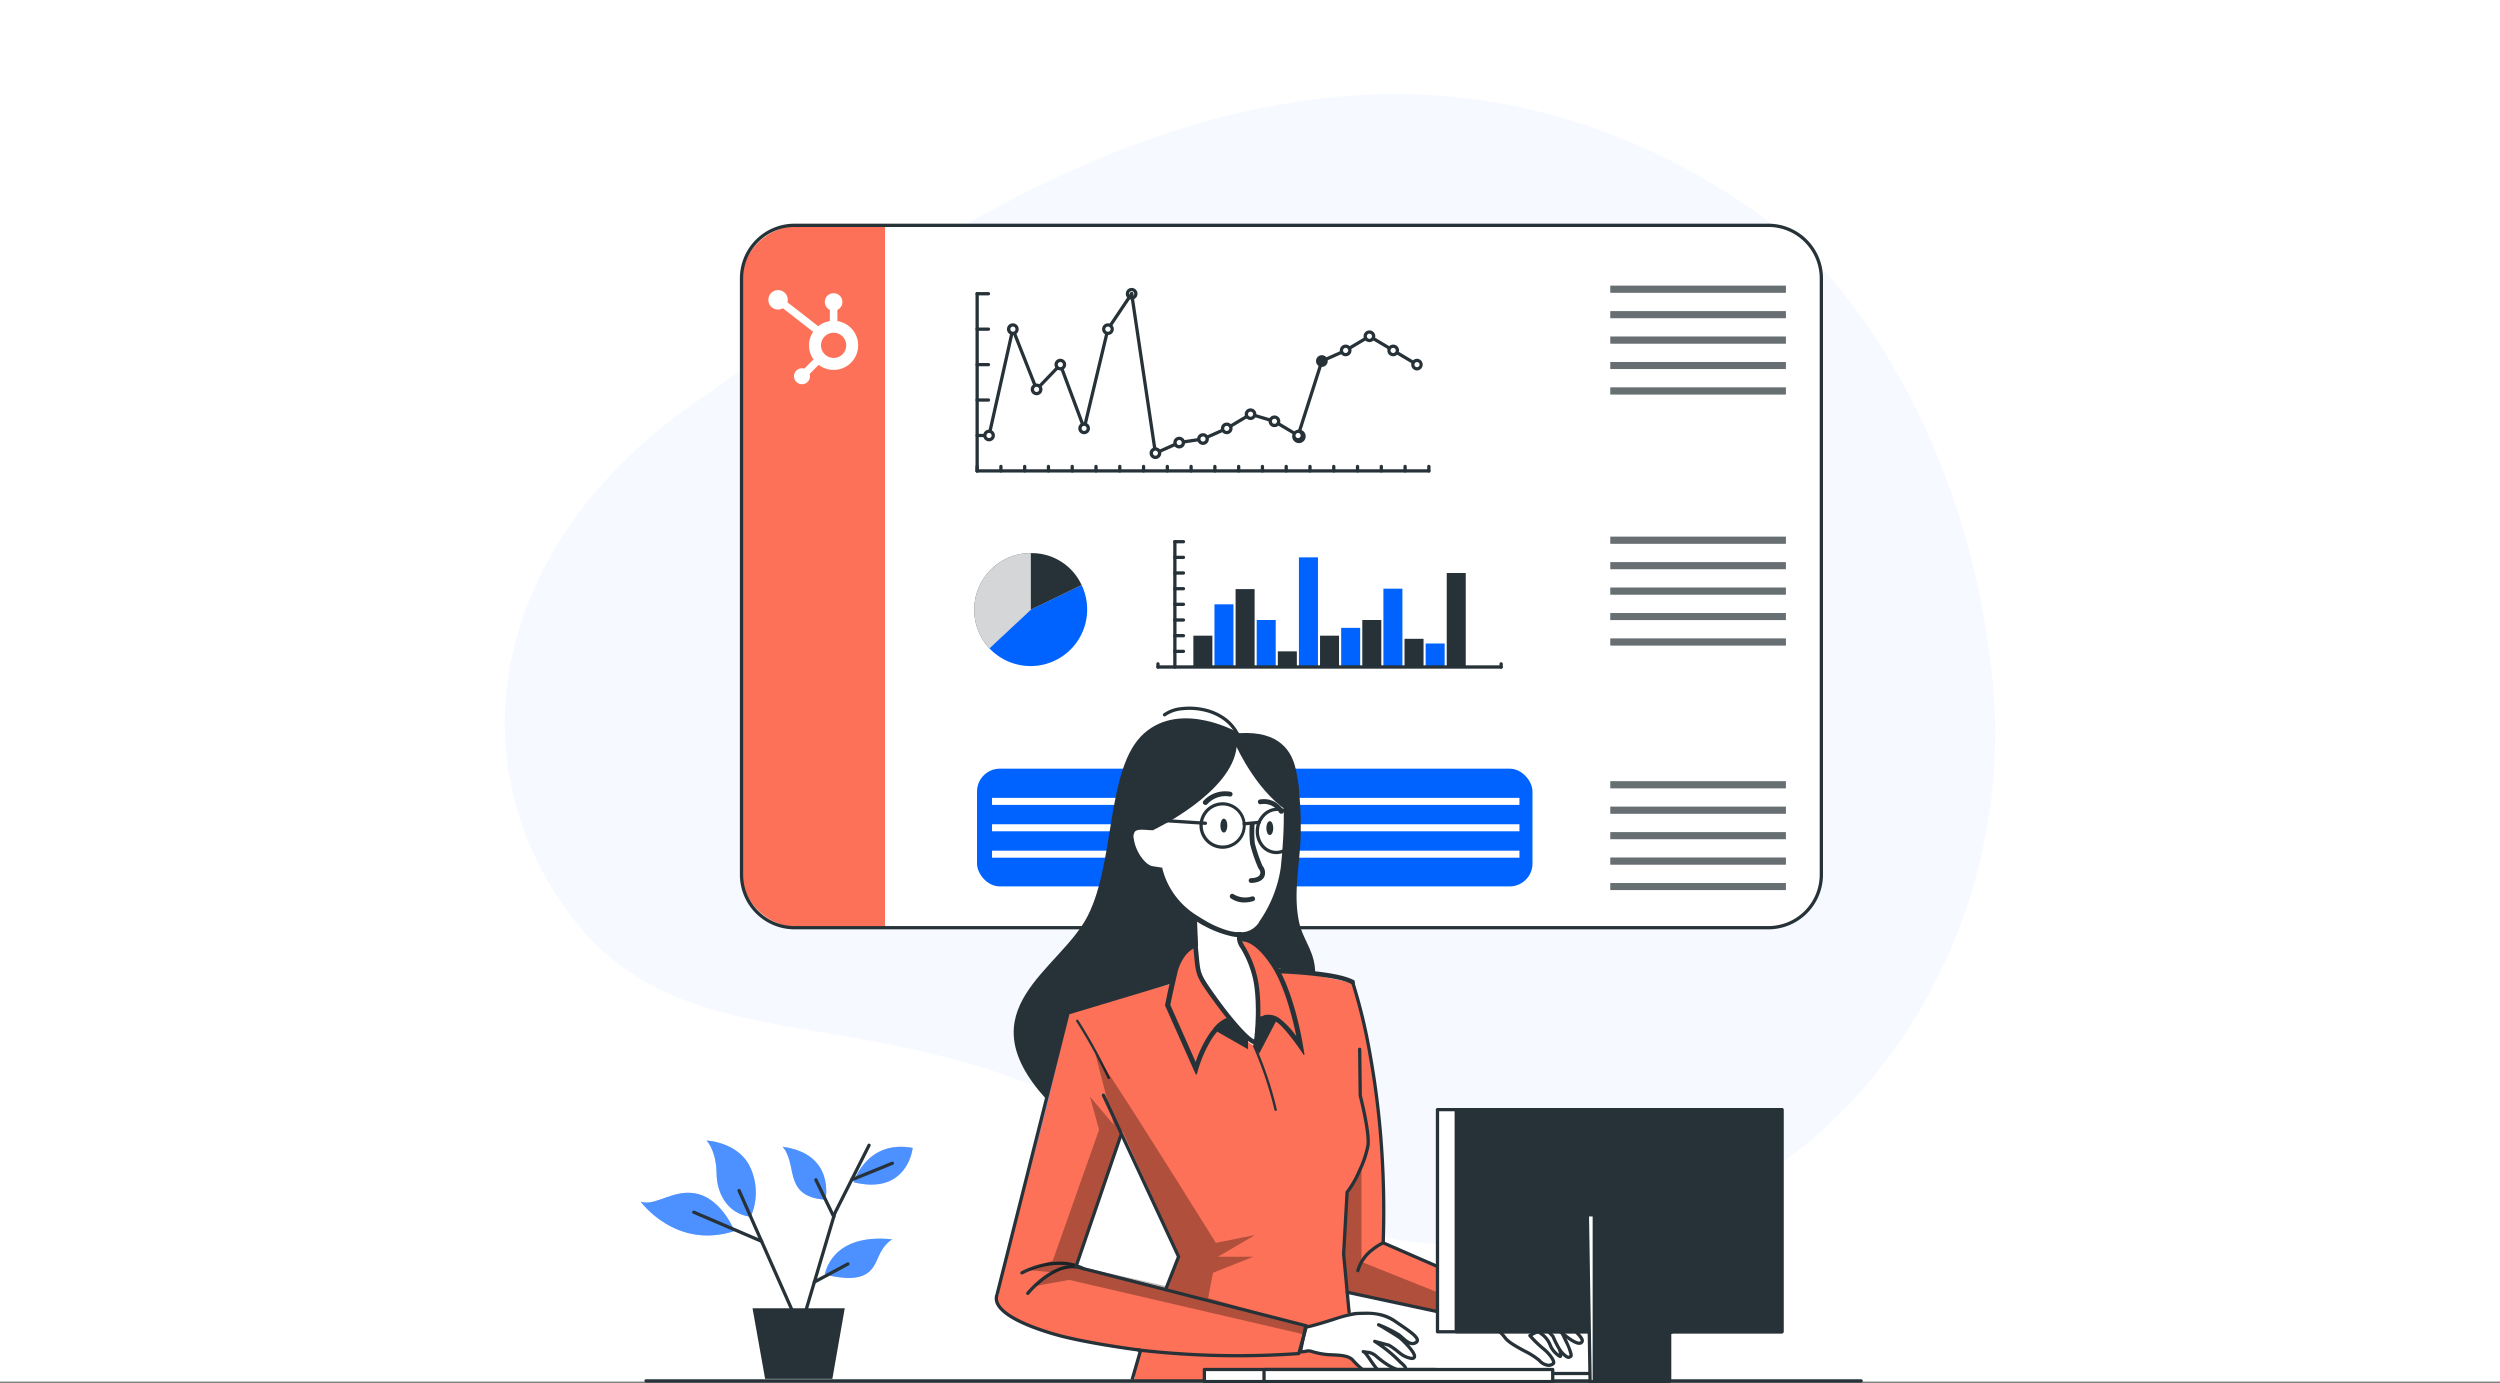 <svg xmlns="http://www.w3.org/2000/svg" xmlns:xlink="http://www.w3.org/1999/xlink" width="760" height="420.5" viewBox="0 0 760 420.5">
  <rect x="0" y="0" width="760" height="420.5" fill="#808080" stroke="none"/>
  <defs>
    <clipPath id="clip-path">
      <rect id="Rectangle_2452" data-name="Rectangle 2452" width="328.267" height="213.523" rx="16.13" fill="#fff" stroke="#263238" stroke-miterlimit="10" stroke-width="1"/>
    </clipPath>
    <clipPath id="clip-path-2">
      <path id="Tracé_111344" data-name="Tracé 111344" d="M330.742,430.379l-36.035-15.714-.116-.053-.465-.211s-.137-6.192-.4-13.664v-.18c-.19-5.9-.465-12.543-.793-17.521a2.448,2.448,0,0,0-.053-.613c-.085-1.215-.169-2.314-.275-3.265l-.127-1.279c-.4-3.529-1.057-9.194-1.944-15.365-.053-.37-.116-.729-.18-1.057-1.162-7.8-2.747-16.274-4.819-22.308a.644.644,0,0,0,0-.137,30.133,30.133,0,0,0-1.279-3.244c-.085-.222-.2-.423-.3-.634l-2.8-.613c-.941-.211-2.113-.454-3.329-.708h-.1c-4.66-1-10.832-2.251-14.435-2.758h-.254c-.444-.063-.845-.106-1.194-.137h-.243a6.436,6.436,0,0,0-.349-.962h0c-.75-1.849-2.726-5.738-6.52-7.291h0a9.025,9.025,0,0,0-4.058-.655.085.085,0,0,0-.063,0h-.106l-1.247.1-2.473.19c-4.449.349-7.82.571-9.437.676h-1.131a3.019,3.019,0,0,0-.433.169c-1.173.581-4.333,2.906-5.791,11.3-.1.507-.137.824-.137.824l-1.12.306-4.142,1.057h0l-26.682,7.4s-1.638,6.34-4.016,15.756l-.063.264-4.459,17.669-.317,1.31c-5.358,21.251-11.413,45.619-12.9,52.837a2.3,2.3,0,0,0,.888,2.335c3.487,2.589,15.418,9.849,42.491,12.871,0,0-1.131,8.634-.623,9.067h67.24l-.877-10.726h0l-.444-2.9h0l-.528-3.4-.824-5.284-.719-4.6.454.085.391.063,38.433,8.316Zm-95.434-11.931a48.612,48.612,0,0,1-3.593,8.169h0c-.8,1.511-1.405,2.568-1.405,2.568l-29.589-7.915h-.137l13.357-41.213h0l.063-.137,21.325,38.507h0A.021.021,0,0,0,235.308,418.449Z" transform="translate(-176.112 -321.989)" fill="#0062ff"/>
    </clipPath>
  </defs>
  <g id="Groupe_4192" data-name="Groupe 4192" transform="translate(-5690 -1991)">
    <g id="Groupe_4189" data-name="Groupe 4189" transform="translate(784 490)">
      <g id="Groupe_4184" data-name="Groupe 4184" transform="translate(800)">
        <g id="Groupe_4182" data-name="Groupe 4182">
          <g id="Groupe_4179" data-name="Groupe 4179" transform="translate(810)">
            <g id="Groupe_4177" data-name="Groupe 4177">
              <g id="Groupe_4167" data-name="Groupe 4167" transform="translate(1620)">
                <g id="Groupe_4160" data-name="Groupe 4160" transform="translate(-3230 964)">
                  <rect id="Rectangle_5003" data-name="Rectangle 5003" width="760" height="420" transform="translate(4906 537)" fill="#fff"/>
                </g>
              </g>
            </g>
          </g>
        </g>
      </g>
    </g>
    <g id="Dashboard-bro" transform="translate(5808.873 1939.206)">
      <g id="freepik--background-simple--inject-1609" transform="translate(34.574 80.402)">
        <g id="freepik--background-simple--inject-1--inject-1609" opacity="0.7">
          <path id="Tracé_111312" data-name="Tracé 111312" d="M432.81,100.723S381.347,47.548,299.873,50.095s-150.944,54-208.409,94.313S18.581,247.344,52.027,296.218s86.652,28.31,154.357,60.033S286.96,406,362.474,398.288,495.411,311.636,486.83,227.615,432.81,100.723,432.81,100.723Z" transform="translate(-34.574 -50.006)" fill="#f2f7ff"/>
        </g>
      </g>
      <g id="freepik--Dashboard--inject-1609" transform="translate(124.551 120.293)">
        <rect id="Rectangle_2451" data-name="Rectangle 2451" width="328.267" height="213.523" rx="16.13" transform="translate(-18 0)" fill="#fff"/>
        <g id="Groupe_883" data-name="Groupe 883" transform="translate(-18 0)" clip-path="url(#clip-path)">
          <path id="Tracé_111314" data-name="Tracé 111314" d="M163.338,116.52V330.043H137.754c-9.96,0-18.034-7.631-18.034-17.045V133.565c0-9.414,8.074-17.045,18.034-17.045Z" transform="translate(-119.72 -116.52)" fill="#fc7157"/>
          <g id="hubspot-02" transform="translate(8.153 19.692)">
            <path id="Tracé_118250" data-name="Tracé 118250" d="M238.513,9.42V6.012a2.622,2.622,0,0,0,1.513-2.364V3.569a2.628,2.628,0,0,0-2.62-2.62h-.079a2.628,2.628,0,0,0-2.62,2.62v.079a2.622,2.622,0,0,0,1.513,2.364V9.42a7.432,7.432,0,0,0-3.533,1.555L223.331,3.7a2.928,2.928,0,0,0,.105-.737,2.955,2.955,0,1,0-2.959,2.952,2.925,2.925,0,0,0,1.456-.4l9.2,7.159a7.452,7.452,0,0,0,.114,8.4l-2.8,2.8a2.4,2.4,0,0,0-.694-.113,2.429,2.429,0,1,0,2.429,2.429,2.4,2.4,0,0,0-.113-.694l2.768-2.768a7.465,7.465,0,1,0,5.671-13.31Zm-1.147,11.2a3.83,3.83,0,1,1,3.83-3.83A3.831,3.831,0,0,1,237.366,20.625Z" transform="translate(-217.525 0)" fill="#fff"/>
          </g>
        </g>
        <path id="Rectangle_2453" data-name="Rectangle 2453" d="M16.13-.5H312.137a16.63,16.63,0,0,1,16.63,16.63V197.393a16.63,16.63,0,0,1-16.63,16.63H16.13A16.63,16.63,0,0,1-.5,197.393V16.13A16.63,16.63,0,0,1,16.13-.5ZM312.137,213.023a15.63,15.63,0,0,0,15.63-15.63V16.13A15.63,15.63,0,0,0,312.137.5H16.13A15.63,15.63,0,0,0,.5,16.13V197.393a15.63,15.63,0,0,0,15.63,15.63Z" transform="translate(-18 0)" fill="#263238"/>
        <path id="Ligne_1856" data-name="Ligne 1856" d="M0,1.451a.5.5,0,0,1-.5-.5V0A.5.5,0,0,1,0-.5.5.5,0,0,1,.5,0V.951A.5.5,0,0,1,0,1.451Z" transform="translate(108.6 133.317)" fill="#263238"/>
        <path id="Ligne_1857" data-name="Ligne 1857" d="M0,1.451a.5.5,0,0,1-.5-.5V0A.5.5,0,0,1,0-.5.5.5,0,0,1,.5,0V.951A.5.5,0,0,1,0,1.451Z" transform="translate(212.921 133.317)" fill="#263238"/>
        <path id="Ligne_1858" data-name="Ligne 1858" d="M0,38.6a.5.5,0,0,1-.5-.5V0A.5.5,0,0,1,0-.5.5.5,0,0,1,.5,0V38.1A.5.5,0,0,1,0,38.6Z" transform="translate(113.736 96.173)" fill="#263238"/>
        <path id="Ligne_1859" data-name="Ligne 1859" d="M2.61.5H0A.5.5,0,0,1-.5,0,.5.5,0,0,1,0-.5H2.61a.5.5,0,0,1,.5.5A.5.5,0,0,1,2.61.5Z" transform="translate(113.736 129.513)" fill="#263238"/>
        <path id="Ligne_1860" data-name="Ligne 1860" d="M2.61.5H0A.5.5,0,0,1-.5,0,.5.5,0,0,1,0-.5H2.61a.5.5,0,0,1,.5.5A.5.5,0,0,1,2.61.5Z" transform="translate(113.736 124.747)" fill="#263238"/>
        <path id="Ligne_1861" data-name="Ligne 1861" d="M2.61.5H0A.5.5,0,0,1-.5,0,.5.5,0,0,1,0-.5H2.61a.5.5,0,0,1,.5.5A.5.5,0,0,1,2.61.5Z" transform="translate(113.736 119.981)" fill="#263238"/>
        <path id="Ligne_1862" data-name="Ligne 1862" d="M2.61.5H0A.5.5,0,0,1-.5,0,.5.5,0,0,1,0-.5H2.61a.5.5,0,0,1,.5.5A.5.5,0,0,1,2.61.5Z" transform="translate(113.736 115.216)" fill="#263238"/>
        <path id="Ligne_1863" data-name="Ligne 1863" d="M2.61.5H0A.5.5,0,0,1-.5,0,.5.5,0,0,1,0-.5H2.61a.5.5,0,0,1,.5.5A.5.5,0,0,1,2.61.5Z" transform="translate(113.736 110.46)" fill="#263238"/>
        <path id="Ligne_1864" data-name="Ligne 1864" d="M2.61.5H0A.5.5,0,0,1-.5,0,.5.5,0,0,1,0-.5H2.61a.5.5,0,0,1,.5.5A.5.5,0,0,1,2.61.5Z" transform="translate(113.736 105.694)" fill="#263238"/>
        <path id="Ligne_1865" data-name="Ligne 1865" d="M2.61.5H0A.5.5,0,0,1-.5,0,.5.5,0,0,1,0-.5H2.61a.5.5,0,0,1,.5.5A.5.5,0,0,1,2.61.5Z" transform="translate(113.736 100.939)" fill="#263238"/>
        <path id="Ligne_1866" data-name="Ligne 1866" d="M2.61.5H0A.5.5,0,0,1-.5,0,.5.5,0,0,1,0-.5H2.61a.5.5,0,0,1,.5.5A.5.5,0,0,1,2.61.5Z" transform="translate(113.736 96.173)" fill="#263238"/>
        <rect id="Rectangle_2454" data-name="Rectangle 2454" width="5.78" height="28.574" transform="translate(196.383 105.694)" fill="#263238"/>
        <rect id="Rectangle_2455" data-name="Rectangle 2455" width="5.78" height="7.144" transform="translate(189.969 127.125)" fill="#0062ff"/>
        <rect id="Rectangle_2456" data-name="Rectangle 2456" width="5.78" height="8.57" transform="translate(183.554 125.698)" fill="#263238"/>
        <rect id="Rectangle_2457" data-name="Rectangle 2457" width="5.78" height="23.819" transform="translate(177.13 110.46)" fill="#0062ff"/>
        <rect id="Rectangle_2458" data-name="Rectangle 2458" width="5.78" height="14.287" transform="translate(170.715 119.981)" fill="#263238"/>
        <rect id="Rectangle_2459" data-name="Rectangle 2459" width="5.78" height="11.899" transform="translate(164.29 122.37)" fill="#0062ff"/>
        <rect id="Rectangle_2460" data-name="Rectangle 2460" width="5.78" height="9.521" transform="translate(157.865 124.747)" fill="#263238"/>
        <rect id="Rectangle_2461" data-name="Rectangle 2461" width="5.78" height="33.34" transform="translate(151.451 100.939)" fill="#0062ff"/>
        <rect id="Rectangle_2462" data-name="Rectangle 2462" width="5.78" height="4.766" transform="translate(145.037 129.513)" fill="#263238"/>
        <rect id="Rectangle_2463" data-name="Rectangle 2463" width="5.78" height="14.287" transform="translate(138.612 119.981)" fill="#0062ff"/>
        <rect id="Rectangle_2464" data-name="Rectangle 2464" width="5.78" height="23.819" transform="translate(132.197 110.587)" fill="#263238"/>
        <rect id="Rectangle_2465" data-name="Rectangle 2465" width="5.78" height="19.053" transform="translate(125.772 115.216)" fill="#0062ff"/>
        <rect id="Rectangle_2466" data-name="Rectangle 2466" width="5.78" height="9.521" transform="translate(119.358 124.747)" fill="#263238"/>
        <path id="Ligne_1867" data-name="Ligne 1867" d="M104.321.5H0A.5.5,0,0,1-.5,0,.5.5,0,0,1,0-.5H104.321a.5.5,0,0,1,.5.5A.5.5,0,0,1,104.321.5Z" transform="translate(108.6 134.268)" fill="#263238"/>
        <path id="Tracé_111316" data-name="Tracé 111316" d="M214.989,135h0a1.279,1.279,0,0,1,1.279,1.279h0a1.279,1.279,0,0,1-1.279,1.279h0a1.289,1.289,0,0,1-1.279-1.279h0A1.279,1.279,0,0,1,214.989,135Z" transform="translate(-114.388 -115.472)" fill="#fff"/>
        <path id="Tracé_111316_-_Contour" data-name="Tracé 111316 - Contour" d="M214.989,134.5a1.779,1.779,0,1,1-1.258.521A1.781,1.781,0,0,1,214.989,134.5Zm0,2.557a.779.779,0,1,0-.783-.779A.792.792,0,0,0,214.993,137.057Z" transform="translate(-114.388 -115.472)" fill="#263238"/>
        <path id="Ligne_1868" data-name="Ligne 1868" d="M137.322.5H0A.5.5,0,0,1-.5,0,.5.5,0,0,1,0-.5H137.322a.5.5,0,0,1,.5.5A.5.5,0,0,1,137.322.5Z" transform="translate(53.629 74.658)" fill="#263238"/>
        <path id="Ligne_1869" data-name="Ligne 1869" d="M0,1.853a.5.5,0,0,1-.5-.5V0A.5.5,0,0,1,0-.5.5.5,0,0,1,.5,0V1.353A.5.5,0,0,1,0,1.853Z" transform="translate(53.629 73.306)" fill="#263238"/>
        <path id="Ligne_1870" data-name="Ligne 1870" d="M0,1.853a.5.5,0,0,1-.5-.5V0A.5.5,0,0,1,0-.5.5.5,0,0,1,.5,0V1.353A.5.5,0,0,1,0,1.853Z" transform="translate(60.857 73.306)" fill="#263238"/>
        <path id="Ligne_1871" data-name="Ligne 1871" d="M0,1.853a.5.5,0,0,1-.5-.5V0A.5.5,0,0,1,0-.5.5.5,0,0,1,.5,0V1.353A.5.5,0,0,1,0,1.853Z" transform="translate(68.075 73.306)" fill="#263238"/>
        <path id="Ligne_1872" data-name="Ligne 1872" d="M0,1.853a.5.5,0,0,1-.5-.5V0A.5.5,0,0,1,0-.5.5.5,0,0,1,.5,0V1.353A.5.5,0,0,1,0,1.853Z" transform="translate(75.303 73.306)" fill="#263238"/>
        <path id="Ligne_1873" data-name="Ligne 1873" d="M0,1.853a.5.5,0,0,1-.5-.5V0A.5.5,0,0,1,0-.5.5.5,0,0,1,.5,0V1.353A.5.5,0,0,1,0,1.853Z" transform="translate(82.531 73.306)" fill="#263238"/>
        <path id="Ligne_1874" data-name="Ligne 1874" d="M0,1.853a.5.5,0,0,1-.5-.5V0A.5.5,0,0,1,0-.5.5.5,0,0,1,.5,0V1.353A.5.5,0,0,1,0,1.853Z" transform="translate(89.759 73.306)" fill="#263238"/>
        <path id="Ligne_1875" data-name="Ligne 1875" d="M0,1.853a.5.5,0,0,1-.5-.5V0A.5.5,0,0,1,0-.5.5.5,0,0,1,.5,0V1.353A.5.5,0,0,1,0,1.853Z" transform="translate(96.987 73.306)" fill="#263238"/>
        <path id="Ligne_1876" data-name="Ligne 1876" d="M0,1.853a.5.5,0,0,1-.5-.5V0A.5.5,0,0,1,0-.5.5.5,0,0,1,.5,0V1.353A.5.5,0,0,1,0,1.853Z" transform="translate(104.215 73.306)" fill="#263238"/>
        <path id="Ligne_1877" data-name="Ligne 1877" d="M0,1.853a.5.5,0,0,1-.5-.5V0A.5.5,0,0,1,0-.5.5.5,0,0,1,.5,0V1.353A.5.5,0,0,1,0,1.853Z" transform="translate(111.443 73.306)" fill="#263238"/>
        <path id="Ligne_1878" data-name="Ligne 1878" d="M0,1.853a.5.5,0,0,1-.5-.5V0A.5.5,0,0,1,0-.5.5.5,0,0,1,.5,0V1.353A.5.5,0,0,1,0,1.853Z" transform="translate(118.671 73.306)" fill="#263238"/>
        <path id="Ligne_1879" data-name="Ligne 1879" d="M0,1.853a.5.5,0,0,1-.5-.5V0A.5.5,0,0,1,0-.5.5.5,0,0,1,.5,0V1.353A.5.5,0,0,1,0,1.853Z" transform="translate(125.899 73.306)" fill="#263238"/>
        <path id="Ligne_1880" data-name="Ligne 1880" d="M0,1.853a.5.5,0,0,1-.5-.5V0A.5.5,0,0,1,0-.5.5.5,0,0,1,.5,0V1.353A.5.5,0,0,1,0,1.853Z" transform="translate(133.127 73.306)" fill="#263238"/>
        <path id="Ligne_1881" data-name="Ligne 1881" d="M0,1.853a.5.5,0,0,1-.5-.5V0A.5.5,0,0,1,0-.5.5.5,0,0,1,.5,0V1.353A.5.5,0,0,1,0,1.853Z" transform="translate(140.355 73.306)" fill="#263238"/>
        <path id="Ligne_1882" data-name="Ligne 1882" d="M0,1.853a.5.5,0,0,1-.5-.5V0A.5.5,0,0,1,0-.5.5.5,0,0,1,.5,0V1.353A.5.5,0,0,1,0,1.853Z" transform="translate(147.583 73.306)" fill="#263238"/>
        <path id="Ligne_1883" data-name="Ligne 1883" d="M0,1.853a.5.5,0,0,1-.5-.5V0A.5.5,0,0,1,0-.5.5.5,0,0,1,.5,0V1.353A.5.5,0,0,1,0,1.853Z" transform="translate(154.811 73.306)" fill="#263238"/>
        <path id="Ligne_1884" data-name="Ligne 1884" d="M0,1.853a.5.5,0,0,1-.5-.5V0A.5.5,0,0,1,0-.5.5.5,0,0,1,.5,0V1.353A.5.5,0,0,1,0,1.853Z" transform="translate(162.039 73.306)" fill="#263238"/>
        <path id="Ligne_1885" data-name="Ligne 1885" d="M0,1.853a.5.5,0,0,1-.5-.5V0A.5.5,0,0,1,0-.5.5.5,0,0,1,.5,0V1.353A.5.5,0,0,1,0,1.853Z" transform="translate(169.267 73.306)" fill="#263238"/>
        <path id="Ligne_1886" data-name="Ligne 1886" d="M0,1.853a.5.5,0,0,1-.5-.5V0A.5.5,0,0,1,0-.5.5.5,0,0,1,.5,0V1.353A.5.5,0,0,1,0,1.853Z" transform="translate(176.495 73.306)" fill="#263238"/>
        <path id="Ligne_1887" data-name="Ligne 1887" d="M0,1.853a.5.5,0,0,1-.5-.5V0A.5.5,0,0,1,0-.5.5.5,0,0,1,.5,0V1.353A.5.5,0,0,1,0,1.853Z" transform="translate(183.723 73.306)" fill="#263238"/>
        <path id="Ligne_1888" data-name="Ligne 1888" d="M0,1.853a.5.5,0,0,1-.5-.5V0A.5.5,0,0,1,0-.5.5.5,0,0,1,.5,0V1.353A.5.5,0,0,1,0,1.853Z" transform="translate(190.952 73.306)" fill="#263238"/>
        <path id="Ligne_1889" data-name="Ligne 1889" d="M0,54.362a.5.5,0,0,1-.5-.5V0A.5.5,0,0,1,0-.5.5.5,0,0,1,.5,0V53.862A.5.5,0,0,1,0,54.362Z" transform="translate(53.629 20.796)" fill="#263238"/>
        <path id="Ligne_1890" data-name="Ligne 1890" d="M3.434.5H0A.5.5,0,0,1-.5,0,.5.5,0,0,1,0-.5H3.434a.5.5,0,0,1,.5.5A.5.5,0,0,1,3.434.5Z" transform="translate(53.629 63.89)" fill="#263238"/>
        <path id="Ligne_1891" data-name="Ligne 1891" d="M3.434.5H0A.5.5,0,0,1-.5,0,.5.5,0,0,1,0-.5H3.434a.5.5,0,0,1,.5.5A.5.5,0,0,1,3.434.5Z" transform="translate(53.629 53.111)" fill="#263238"/>
        <path id="Ligne_1892" data-name="Ligne 1892" d="M3.434.5H0A.5.5,0,0,1-.5,0,.5.5,0,0,1,0-.5H3.434a.5.5,0,0,1,.5.5A.5.5,0,0,1,3.434.5Z" transform="translate(53.629 42.343)" fill="#263238"/>
        <path id="Ligne_1893" data-name="Ligne 1893" d="M3.434.5H0A.5.5,0,0,1-.5,0,.5.5,0,0,1,0-.5H3.434a.5.5,0,0,1,.5.5A.5.5,0,0,1,3.434.5Z" transform="translate(53.629 31.565)" fill="#263238"/>
        <path id="Ligne_1894" data-name="Ligne 1894" d="M3.434.5H0A.5.5,0,0,1-.5,0,.5.5,0,0,1,0-.5H3.434a.5.5,0,0,1,.5.5A.5.5,0,0,1,3.434.5Z" transform="translate(53.629 20.796)" fill="#263238"/>
        <path id="Ligne_1895" data-name="Ligne 1895" d="M0,32.826a.5.5,0,0,1-.11-.012.5.5,0,0,1-.379-.6L6.74-.109a.5.5,0,0,1,.6-.379.5.5,0,0,1,.379.6L.488,32.435A.5.5,0,0,1,0,32.826Z" transform="translate(57.243 31.565)" fill="#263238"/>
        <path id="Ligne_1896" data-name="Ligne 1896" d="M7.228,18.813a.5.5,0,0,1-.465-.317L-.465.184A.5.5,0,0,1-.184-.465a.5.5,0,0,1,.649.282L7.693,18.13a.5.5,0,0,1-.465.684Z" transform="translate(64.471 31.565)" fill="#263238"/>
        <path id="Ligne_1897" data-name="Ligne 1897" d="M0,8.035A.5.5,0,0,1-.346,7.9a.5.5,0,0,1-.015-.707L6.867-.346a.5.5,0,0,1,.707-.015.5.5,0,0,1,.015.707L.361,7.881A.5.5,0,0,1,0,8.035Z" transform="translate(71.699 42.343)" fill="#263238"/>
        <path id="Ligne_1898" data-name="Ligne 1898" d="M7.228,19.891a.5.5,0,0,1-.469-.325L-.469.175A.5.5,0,0,1-.175-.469a.5.5,0,0,1,.643.294L7.7,19.216a.5.5,0,0,1-.468.675Z" transform="translate(78.927 42.343)" fill="#263238"/>
        <path id="Ligne_1899" data-name="Ligne 1899" d="M0,30.67a.5.5,0,0,1-.117-.014.5.5,0,0,1-.37-.6L6.731-.116a.5.5,0,0,1,.6-.37.5.5,0,0,1,.37.6L.486,30.286A.5.5,0,0,1,0,30.67Z" transform="translate(86.155 31.565)" fill="#263238"/>
        <path id="Ligne_1900" data-name="Ligne 1900" d="M0,11.268a.5.5,0,0,1-.278-.085.5.5,0,0,1-.136-.694L6.813-.279a.5.5,0,0,1,.694-.136.5.5,0,0,1,.136.694L.415,11.047A.5.5,0,0,1,0,11.268Z" transform="translate(93.373 20.796)" fill="#263238"/>
        <path id="Ligne_1901" data-name="Ligne 1901" d="M7.227,48.972a.5.5,0,0,1-.494-.426L-.495.074A.5.5,0,0,1-.074-.495a.5.5,0,0,1,.568.421L7.723,48.4a.5.5,0,0,1-.5.574Z" transform="translate(100.601 20.796)" fill="#263238"/>
        <path id="Ligne_1902" data-name="Ligne 1902" d="M0,3.734a.5.5,0,0,1-.457-.3A.5.5,0,0,1-.2,2.777L7.024-.456A.5.5,0,0,1,7.684-.2a.5.5,0,0,1-.252.661L.2,3.69A.5.5,0,0,1,0,3.734Z" transform="translate(107.829 66.035)" fill="#263238"/>
        <path id="Ligne_1903" data-name="Ligne 1903" d="M0,1.578a.5.5,0,0,1-.494-.426A.5.5,0,0,1-.074.583L7.154-.495a.5.5,0,0,1,.568.421A.5.5,0,0,1,7.3.495L.074,1.572A.5.5,0,0,1,0,1.578Z" transform="translate(115.057 64.957)" fill="#263238"/>
        <path id="Ligne_1904" data-name="Ligne 1904" d="M0,3.723a.5.5,0,0,1-.457-.3A.5.5,0,0,1-.2,2.766L7.024-.457a.5.5,0,0,1,.66.253.5.5,0,0,1-.253.66L.2,3.68A.5.5,0,0,1,0,3.723Z" transform="translate(122.285 61.734)" fill="#263238"/>
        <path id="Ligne_1905" data-name="Ligne 1905" d="M0,4.812a.5.5,0,0,1-.43-.244.5.5,0,0,1,.173-.686L6.972-.429a.5.5,0,0,1,.686.173.5.5,0,0,1-.173.686L.256,4.741A.5.5,0,0,1,0,4.812Z" transform="translate(129.513 57.423)" fill="#263238"/>
        <path id="Ligne_1906" data-name="Ligne 1906" d="M7.228,2.656a.5.5,0,0,1-.143-.021L-.143.479A.5.5,0,0,1-.479-.143.5.5,0,0,1,.143-.479L7.371,1.677a.5.5,0,0,1-.143.979Z" transform="translate(136.741 57.423)" fill="#263238"/>
        <path id="Ligne_1907" data-name="Ligne 1907" d="M7.228,4.812a.5.5,0,0,1-.256-.071L-.256.429A.5.5,0,0,1-.429-.256.5.5,0,0,1,.256-.429L7.484,3.882a.5.5,0,0,1-.257.929Z" transform="translate(143.969 59.579)" fill="#263238"/>
        <path id="Ligne_1908" data-name="Ligne 1908" d="M0,23.125A.5.5,0,0,1-.152,23.1a.5.5,0,0,1-.324-.628L6.752-.152A.5.5,0,0,1,7.38-.476.5.5,0,0,1,7.7.152L.476,22.777A.5.5,0,0,1,0,23.125Z" transform="translate(151.197 41.265)" fill="#263238"/>
        <path id="Ligne_1909" data-name="Ligne 1909" d="M0,3.734a.5.5,0,0,1-.457-.3A.5.5,0,0,1-.2,2.777L7.024-.456A.5.5,0,0,1,7.684-.2a.5.5,0,0,1-.252.661L.2,3.69A.5.5,0,0,1,0,3.734Z" transform="translate(158.425 38.032)" fill="#263238"/>
        <path id="Ligne_1910" data-name="Ligne 1910" d="M0,4.812a.5.5,0,0,1-.43-.244.5.5,0,0,1,.173-.686L6.972-.429a.5.5,0,0,1,.686.173.5.5,0,0,1-.173.686L.256,4.741A.5.5,0,0,1,0,4.812Z" transform="translate(165.653 33.72)" fill="#263238"/>
        <path id="Ligne_1911" data-name="Ligne 1911" d="M7.228,4.812a.5.5,0,0,1-.256-.071L-.256.429A.5.5,0,0,1-.429-.256.5.5,0,0,1,.256-.429L7.484,3.882a.5.5,0,0,1-.257.929Z" transform="translate(172.881 33.72)" fill="#263238"/>
        <path id="Ligne_1912" data-name="Ligne 1912" d="M7.217,4.812a.5.5,0,0,1-.256-.071L-.256.429A.5.5,0,0,1-.429-.256.5.5,0,0,1,.256-.429L7.474,3.882a.5.5,0,0,1-.257.929Z" transform="translate(180.109 38.032)" fill="#263238"/>
        <path id="Tracé_111317" data-name="Tracé 111317" d="M173.959,175.77h0a1.279,1.279,0,0,1,1.279,1.3h0a1.279,1.279,0,0,1-1.279,1.268h0a1.279,1.279,0,0,1-1.279-1.268h0a1.279,1.279,0,0,1,1.279-1.3Z" transform="translate(-116.715 -113.159)" fill="#fff"/>
        <path id="Tracé_111317_-_Contour" data-name="Tracé 111317 - Contour" d="M173.959,175.27h0a1.779,1.779,0,1,1-1.268.531A1.79,1.79,0,0,1,173.959,175.27Zm0,2.568a.784.784,0,0,0,0-1.568h0a.784.784,0,0,0,0,1.568Z" transform="translate(-116.715 -113.159)" fill="#263238"/>
        <path id="Tracé_111318" data-name="Tracé 111318" d="M180.8,145.18h0a1.279,1.279,0,0,1,1.279,1.279h0a1.279,1.279,0,0,1-1.279,1.279h0a1.279,1.279,0,0,1-1.279-1.279h0a1.279,1.279,0,0,1,1.279-1.279Z" transform="translate(-116.327 -114.894)" fill="#fff"/>
        <path id="Tracé_111318_-_Contour" data-name="Tracé 111318 - Contour" d="M180.8,144.68a1.779,1.779,0,1,1-1.779,1.779A1.767,1.767,0,0,1,180.8,144.68Zm0,2.557a.779.779,0,1,0,0-1.557h0a.779.779,0,0,0,0,1.557Z" transform="translate(-116.327 -114.894)" fill="#263238"/>
        <path id="Tracé_111319" data-name="Tracé 111319" d="M187.639,162.51h0a1.279,1.279,0,0,1,1.279,1.279h0a1.279,1.279,0,0,1-1.279,1.279h0a1.279,1.279,0,0,1-1.279-1.279h0A1.279,1.279,0,0,1,187.639,162.51Z" transform="translate(-115.939 -113.911)" fill="#fff"/>
        <path id="Tracé_111319_-_Contour" data-name="Tracé 111319 - Contour" d="M187.639,162.01a1.779,1.779,0,1,1-1.779,1.779A1.781,1.781,0,0,1,187.639,162.01Zm0,2.557a.779.779,0,1,0-.779-.779A.78.78,0,0,0,187.639,164.567Z" transform="translate(-115.939 -113.911)" fill="#263238"/>
        <path id="Tracé_111320" data-name="Tracé 111320" d="M194.479,155.38h0a1.279,1.279,0,0,1,1.279,1.268h0a1.279,1.279,0,0,1-1.279,1.279h0a1.279,1.279,0,0,1-1.279-1.279h0a1.268,1.268,0,0,1,1.279-1.268Z" transform="translate(-115.551 -114.315)" fill="#fff"/>
        <path id="Tracé_111320_-_Contour" data-name="Tracé 111320 - Contour" d="M194.468,154.88h.015a1.768,1.768,0,1,1-1.26.513A1.757,1.757,0,0,1,194.468,154.88Zm.011,2.547a.773.773,0,1,0,0-1.547h-.011a.763.763,0,0,0-.541.223.776.776,0,0,0,.551,1.324Z" transform="translate(-115.551 -114.315)" fill="#263238"/>
        <path id="Tracé_111321" data-name="Tracé 111321" d="M201.319,173.73h0a1.279,1.279,0,0,1,1.279,1.279h0a1.279,1.279,0,0,1-1.279,1.268h0a1.279,1.279,0,0,1-1.279-1.268h0A1.279,1.279,0,0,1,201.319,173.73Z" transform="translate(-115.163 -113.274)" fill="#fff"/>
        <path id="Tracé_111321_-_Contour" data-name="Tracé 111321 - Contour" d="M201.319,173.23a1.773,1.773,0,1,1-1.779,1.783A1.781,1.781,0,0,1,201.319,173.23Zm0,2.547a.771.771,0,1,0-.779-.768A.781.781,0,0,0,201.319,175.777Z" transform="translate(-115.163 -113.274)" fill="#263238"/>
        <path id="Tracé_111322" data-name="Tracé 111322" d="M208.169,145.18h0a1.279,1.279,0,0,1,1.279,1.279h0a1.279,1.279,0,0,1-1.279,1.279h0a1.279,1.279,0,0,1-1.279-1.279h0a1.279,1.279,0,0,1,1.279-1.279Z" transform="translate(-114.775 -114.894)" fill="#fff"/>
        <path id="Tracé_111322_-_Contour" data-name="Tracé 111322 - Contour" d="M208.169,144.68a1.779,1.779,0,1,1-1.779,1.779A1.767,1.767,0,0,1,208.169,144.68Zm0,2.557a.779.779,0,1,0,0-1.557h0a.779.779,0,1,0,0,1.557Z" transform="translate(-114.775 -114.894)" fill="#263238"/>
        <path id="Tracé_111323" data-name="Tracé 111323" d="M221.829,180.86h0a1.279,1.279,0,0,1,1.279,1.279h0a1.279,1.279,0,0,1-1.279,1.279h0a1.279,1.279,0,0,1-1.279-1.279h0a1.279,1.279,0,0,1,1.279-1.279Z" transform="translate(-114 -112.87)" fill="#fff"/>
        <path id="Tracé_111323_-_Contour" data-name="Tracé 111323 - Contour" d="M221.829,180.36a1.779,1.779,0,1,1-1.779,1.779A1.781,1.781,0,0,1,221.829,180.36Zm0,2.557a.779.779,0,0,0,0-1.557h0a.779.779,0,0,0,0,1.557Z" transform="translate(-114 -112.87)" fill="#263238"/>
        <path id="Tracé_111324" data-name="Tracé 111324" d="M228.669,177.81h0a1.268,1.268,0,0,1,1.279,1.268h0a1.279,1.279,0,0,1-1.279,1.279h0a1.279,1.279,0,0,1-1.279-1.279h0a1.279,1.279,0,0,1,1.279-1.268Z" transform="translate(-113.612 -113.043)" fill="#fff"/>
        <path id="Tracé_111324_-_Contour" data-name="Tracé 111324 - Contour" d="M228.679,177.31a1.757,1.757,0,0,1,1.245.513,1.783,1.783,0,1,1-1.256-.513Zm-.011,2.547a.776.776,0,0,0,.551-1.324.763.763,0,0,0-.541-.223h-.006a.773.773,0,1,0,0,1.547Z" transform="translate(-113.612 -113.043)" fill="#263238"/>
        <path id="Tracé_111325" data-name="Tracé 111325" d="M235.509,176.79h0a1.268,1.268,0,0,1,1.279,1.268h0a1.279,1.279,0,0,1-1.279,1.279h0a1.279,1.279,0,0,1-1.279-1.279h0a1.279,1.279,0,0,1,1.279-1.268Z" transform="translate(-113.224 -113.101)" fill="#fff"/>
        <path id="Tracé_111325_-_Contour" data-name="Tracé 111325 - Contour" d="M235.519,176.29a1.757,1.757,0,0,1,1.245.513,1.783,1.783,0,1,1-1.256-.513Zm-.011,2.547a.776.776,0,0,0,.551-1.324.763.763,0,0,0-.541-.223h-.006a.773.773,0,1,0,0,1.547Z" transform="translate(-113.224 -113.101)" fill="#263238"/>
        <path id="Tracé_111326" data-name="Tracé 111326" d="M242.349,173.73h0a1.279,1.279,0,0,1,1.279,1.279h0a1.279,1.279,0,0,1-1.279,1.268h0a1.279,1.279,0,0,1-1.279-1.268h0A1.279,1.279,0,0,1,242.349,173.73Z" transform="translate(-112.836 -113.274)" fill="#fff"/>
        <path id="Tracé_111326_-_Contour" data-name="Tracé 111326 - Contour" d="M242.349,173.23a1.773,1.773,0,1,1-1.779,1.783A1.781,1.781,0,0,1,242.349,173.23Zm0,2.547a.771.771,0,1,0-.779-.768A.781.781,0,0,0,242.349,175.777Z" transform="translate(-112.836 -113.274)" fill="#263238"/>
        <path id="Tracé_111327" data-name="Tracé 111327" d="M249.189,169.65h0a1.279,1.279,0,0,1,1.279,1.279h0a1.279,1.279,0,0,1-1.279,1.268h0a1.279,1.279,0,0,1-1.279-1.268h0a1.279,1.279,0,0,1,1.279-1.279Z" transform="translate(-112.447 -113.506)" fill="#fff"/>
        <path id="Tracé_111327_-_Contour" data-name="Tracé 111327 - Contour" d="M249.189,169.15a1.773,1.773,0,1,1-1.779,1.783A1.781,1.781,0,0,1,249.189,169.15Zm0,2.547a.773.773,0,1,0,0-1.547h0a.773.773,0,1,0,0,1.547Z" transform="translate(-112.447 -113.506)" fill="#263238"/>
        <path id="Tracé_111328" data-name="Tracé 111328" d="M256.069,171.69h0a1.279,1.279,0,0,1,1.279,1.279h0a1.279,1.279,0,0,1-1.279,1.268h0a1.279,1.279,0,0,1-1.279-1.268h0a1.279,1.279,0,0,1,1.279-1.279Z" transform="translate(-112.057 -113.39)" fill="#fff"/>
        <path id="Tracé_111328_-_Contour" data-name="Tracé 111328 - Contour" d="M256.069,171.19a1.779,1.779,0,1,1-1.258.521A1.781,1.781,0,0,1,256.069,171.19Zm0,2.547a.773.773,0,1,0,0-1.547h0a.773.773,0,1,0,0,1.547Z" transform="translate(-112.057 -113.39)" fill="#263238"/>
        <path id="Tracé_111329" data-name="Tracé 111329" d="M262.869,175.77h0a1.279,1.279,0,0,1,1.268,1.3h0a1.279,1.279,0,0,1-1.279,1.268h0a1.279,1.279,0,0,1-1.279-1.268h0a1.279,1.279,0,0,1,1.279-1.279Z" transform="translate(-111.672 -113.159)" fill="#fff"/>
        <path id="Tracé_111329_-_Contour" data-name="Tracé 111329 - Contour" d="M262.869,175.27h0a2.056,2.056,0,1,1-.168.028A.5.5,0,0,1,262.869,175.27Zm-.01,2.568a.784.784,0,0,0,.113-1.56.5.5,0,0,1-.113.013.773.773,0,1,0,0,1.547Z" transform="translate(-111.672 -113.159)" fill="#263238"/>
        <path id="Tracé_111330" data-name="Tracé 111330" d="M269.709,154.35h0a1.279,1.279,0,0,1,1.279,1.279h0a1.279,1.279,0,0,1-1.279,1.279h0a1.279,1.279,0,0,1-1.279-1.279h0a1.279,1.279,0,0,1,1.279-1.279Z" transform="translate(-111.283 -114.374)" fill="#fff"/>
        <path id="Tracé_111330_-_Contour" data-name="Tracé 111330 - Contour" d="M269.709,153.85h0a1.779,1.779,0,1,1-1.779,1.779A1.781,1.781,0,0,1,269.709,153.85Z" transform="translate(-111.283 -114.374)" fill="#263238"/>
        <path id="Tracé_111331" data-name="Tracé 111331" d="M276.549,151.3h0a1.279,1.279,0,0,1,1.279,1.279h0a1.279,1.279,0,0,1-1.279,1.279h0a1.279,1.279,0,0,1-1.279-1.279h0A1.279,1.279,0,0,1,276.549,151.3Z" transform="translate(-110.895 -114.547)" fill="#fff"/>
        <path id="Tracé_111331_-_Contour" data-name="Tracé 111331 - Contour" d="M276.549,150.8a1.779,1.779,0,1,1-1.779,1.779A1.781,1.781,0,0,1,276.549,150.8Zm0,2.557a.779.779,0,1,0-.779-.779A.78.78,0,0,0,276.549,153.357Z" transform="translate(-110.895 -114.547)" fill="#263238"/>
        <path id="Tracé_111332" data-name="Tracé 111332" d="M283.389,147.22h0a1.279,1.279,0,0,1,1.279,1.279h0a1.289,1.289,0,0,1-1.279,1.279h0a1.279,1.279,0,0,1-1.279-1.279h0A1.279,1.279,0,0,1,283.389,147.22Z" transform="translate(-110.507 -114.778)" fill="#fff"/>
        <path id="Tracé_111332_-_Contour" data-name="Tracé 111332 - Contour" d="M283.389,146.72a1.779,1.779,0,1,1-1.779,1.779A1.781,1.781,0,0,1,283.389,146.72Zm0,2.557a.792.792,0,0,0,.779-.783.779.779,0,1,0-.779.783Z" transform="translate(-110.507 -114.778)" fill="#263238"/>
        <path id="Tracé_111333" data-name="Tracé 111333" d="M290.229,151.3h0a1.279,1.279,0,0,1,1.279,1.279h0a1.289,1.289,0,0,1-1.279,1.279h0a1.279,1.279,0,0,1-1.279-1.279h0a1.279,1.279,0,0,1,1.279-1.279Z" transform="translate(-110.119 -114.547)" fill="#fff"/>
        <path id="Tracé_111333_-_Contour" data-name="Tracé 111333 - Contour" d="M290.229,150.8a1.779,1.779,0,1,1-1.779,1.779A1.781,1.781,0,0,1,290.229,150.8Zm0,2.557a.792.792,0,0,0,.779-.783.779.779,0,0,0-.779-.775h0a.779.779,0,1,0,0,1.557Z" transform="translate(-110.119 -114.547)" fill="#263238"/>
        <path id="Tracé_111334" data-name="Tracé 111334" d="M297.068,155.38h0a1.279,1.279,0,0,1,1.279,1.279h0a1.279,1.279,0,0,1-1.279,1.279h0a1.289,1.289,0,0,1-1.268-1.279h0a1.279,1.279,0,0,1,1.268-1.279Z" transform="translate(-109.731 -114.315)" fill="#fff"/>
        <path id="Tracé_111334_-_Contour" data-name="Tracé 111334 - Contour" d="M297.068,154.88a1.779,1.779,0,0,1,0,3.557h-.008a1.779,1.779,0,0,1,0-3.557Zm0,2.557a.779.779,0,1,0-.772-.779A.784.784,0,0,0,297.072,157.437Z" transform="translate(-109.731 -114.315)" fill="#263238"/>
        <rect id="Rectangle_2467" data-name="Rectangle 2467" width="168.866" height="35.792" rx="6.95" transform="translate(53.587 165.178)" fill="#0062ff"/>
        <rect id="Rectangle_2468" data-name="Rectangle 2468" width="53.354" height="2.135" transform="translate(246.124 18.355)" fill="#263238"/>
        <rect id="Rectangle_2469" data-name="Rectangle 2469" width="53.354" height="2.135" transform="translate(246.124 26.091)" fill="#263238"/>
        <rect id="Rectangle_2470" data-name="Rectangle 2470" width="53.354" height="2.135" transform="translate(246.124 33.826)" fill="#263238"/>
        <rect id="Rectangle_2471" data-name="Rectangle 2471" width="53.354" height="2.135" transform="translate(246.124 41.551)" fill="#263238"/>
        <rect id="Rectangle_2472" data-name="Rectangle 2472" width="53.354" height="2.135" transform="translate(246.124 49.286)" fill="#263238"/>
        <rect id="Rectangle_2473" data-name="Rectangle 2473" width="53.354" height="2.135" transform="translate(246.124 94.662)" fill="#263238"/>
        <rect id="Rectangle_2474" data-name="Rectangle 2474" width="53.354" height="2.135" transform="translate(246.124 102.397)" fill="#263238"/>
        <rect id="Rectangle_2475" data-name="Rectangle 2475" width="53.354" height="2.135" transform="translate(246.124 110.133)" fill="#263238"/>
        <rect id="Rectangle_2476" data-name="Rectangle 2476" width="53.354" height="2.135" transform="translate(246.124 117.868)" fill="#263238"/>
        <rect id="Rectangle_2477" data-name="Rectangle 2477" width="53.354" height="2.135" transform="translate(246.124 125.603)" fill="#263238"/>
        <rect id="Rectangle_2478" data-name="Rectangle 2478" width="53.354" height="2.135" transform="translate(246.124 169.003)" fill="#263238"/>
        <rect id="Rectangle_2479" data-name="Rectangle 2479" width="53.354" height="2.135" transform="translate(246.124 176.738)" fill="#263238"/>
        <rect id="Rectangle_2480" data-name="Rectangle 2480" width="53.354" height="2.135" transform="translate(246.124 184.474)" fill="#263238"/>
        <rect id="Rectangle_2481" data-name="Rectangle 2481" width="53.354" height="2.135" transform="translate(246.124 192.209)" fill="#263238"/>
        <rect id="Rectangle_2482" data-name="Rectangle 2482" width="53.354" height="2.135" transform="translate(246.124 199.944)" fill="#263238"/>
        <rect id="Rectangle_2483" data-name="Rectangle 2483" width="53.354" height="2.135" transform="translate(246.124 18.355)" fill="#fff" opacity="0.3"/>
        <rect id="Rectangle_2484" data-name="Rectangle 2484" width="53.354" height="2.135" transform="translate(246.124 26.091)" fill="#fff" opacity="0.3"/>
        <rect id="Rectangle_2485" data-name="Rectangle 2485" width="53.354" height="2.135" transform="translate(246.124 33.826)" fill="#fff" opacity="0.3"/>
        <rect id="Rectangle_2486" data-name="Rectangle 2486" width="53.354" height="2.135" transform="translate(246.124 41.551)" fill="#fff" opacity="0.3"/>
        <rect id="Rectangle_2487" data-name="Rectangle 2487" width="53.354" height="2.135" transform="translate(246.124 49.286)" fill="#fff" opacity="0.3"/>
        <rect id="Rectangle_2488" data-name="Rectangle 2488" width="53.354" height="2.135" transform="translate(246.124 94.662)" fill="#fff" opacity="0.3"/>
        <rect id="Rectangle_2489" data-name="Rectangle 2489" width="53.354" height="2.135" transform="translate(246.124 102.397)" fill="#fff" opacity="0.3"/>
        <rect id="Rectangle_2490" data-name="Rectangle 2490" width="53.354" height="2.135" transform="translate(246.124 110.133)" fill="#fff" opacity="0.3"/>
        <rect id="Rectangle_2491" data-name="Rectangle 2491" width="53.354" height="2.135" transform="translate(246.124 117.868)" fill="#fff" opacity="0.3"/>
        <rect id="Rectangle_2492" data-name="Rectangle 2492" width="53.354" height="2.135" transform="translate(246.124 125.603)" fill="#fff" opacity="0.3"/>
        <rect id="Rectangle_2493" data-name="Rectangle 2493" width="53.354" height="2.135" transform="translate(246.124 169.003)" fill="#fff" opacity="0.3"/>
        <rect id="Rectangle_2494" data-name="Rectangle 2494" width="53.354" height="2.135" transform="translate(246.124 176.738)" fill="#fff" opacity="0.3"/>
        <rect id="Rectangle_2495" data-name="Rectangle 2495" width="53.354" height="2.135" transform="translate(246.124 184.474)" fill="#fff" opacity="0.3"/>
        <rect id="Rectangle_2496" data-name="Rectangle 2496" width="53.354" height="2.135" transform="translate(246.124 192.209)" fill="#fff" opacity="0.3"/>
        <rect id="Rectangle_2497" data-name="Rectangle 2497" width="53.354" height="2.135" transform="translate(246.124 199.944)" fill="#fff" opacity="0.3"/>
        <rect id="Rectangle_2498" data-name="Rectangle 2498" width="160.338" height="2.135" transform="translate(58.152 174.054)" fill="#fff"/>
        <rect id="Rectangle_2499" data-name="Rectangle 2499" width="160.338" height="2.135" transform="translate(58.152 182.075)" fill="#fff"/>
        <rect id="Rectangle_2500" data-name="Rectangle 2500" width="160.338" height="2.135" transform="translate(58.152 190.106)" fill="#fff"/>
        <path id="Tracé_111335" data-name="Tracé 111335" d="M186.813,228.023l-12.565,11.73a17.193,17.193,0,0,1,.845-24.3h0a16.591,16.591,0,0,1,11.73-4.618Z" transform="translate(-116.889 -111.17)" fill="#263238"/>
        <path id="Tracé_111336" data-name="Tracé 111336" d="M186.565,227.5l15.46-7.5A17.2,17.2,0,0,1,174,239.233Z" transform="translate(-116.641 -110.649)" fill="#0062ff"/>
        <path id="Tracé_111337" data-name="Tracé 111337" d="M185.89,228.024v-17.2a16.654,16.654,0,0,1,15.46,9.7Z" transform="translate(-115.966 -111.17)" fill="#263238"/>
        <path id="Tracé_111338" data-name="Tracé 111338" d="M186.813,228.023l-12.565,11.73a17.193,17.193,0,0,1,.845-24.3h0a16.591,16.591,0,0,1,11.73-4.618Z" transform="translate(-116.889 -111.17)" fill="#fff" opacity="0.798"/>
      </g>
      <g id="freepik--Character--inject-1609" transform="translate(184.014 267.096)">
        <path id="Tracé_111339" data-name="Tracé 111339" d="M337.524,437.077s2.113,5.949.951,5.284a7.144,7.144,0,0,1-2.917-3.519,7.735,7.735,0,0,0-2.652-3.308l-2.726-2.113s2.547-1.057,4.121-.306S337.524,437.077,337.524,437.077Z" transform="translate(-167.243 -245.376)" fill="#fff"/>
        <path id="Tracé_111339_-_Contour" data-name="Tracé 111339 - Contour" d="M332.927,432.345a3.682,3.682,0,0,1,1.59.318c1.679.8,3.276,3.842,3.453,4.186l.015.03.011.031c0,.012.423,1.195.784,2.436.728,2.506.579,3.012.383,3.291a.641.641,0,0,1-.529.276.818.818,0,0,1-.406-.118l-.014-.008a7.686,7.686,0,0,1-3.118-3.757,7.23,7.23,0,0,0-2.478-3.087l-.017-.013-3.406-2.641.795-.33A8.743,8.743,0,0,1,332.927,432.345Zm4.138,4.931c-.454-.875-1.827-3.162-2.978-3.711a2.7,2.7,0,0,0-1.159-.22,6.682,6.682,0,0,0-1.7.255l1.976,1.532a8.229,8.229,0,0,1,2.815,3.515l.006.015a6.687,6.687,0,0,0,2.273,2.976A28.44,28.44,0,0,0,337.064,437.276Z" transform="translate(-167.243 -245.376)" fill="#263238"/>
        <path id="Tracé_111340" data-name="Tracé 111340" d="M338.733,434.693s3.656,7.091,3,7.661-1.057.507-2.43-.771-3.043-5.284-3.043-5.284l-2.991-3.17S337.592,431.671,338.733,434.693Z" transform="translate(-167.068 -245.38)" fill="#fff"/>
        <path id="Tracé_111340_-_Contour" data-name="Tracé 111340 - Contour" d="M335.509,432.277a3.574,3.574,0,0,1,3.682,2.212c.115.224.97,1.9,1.745,3.615.49,1.086.853,1.978,1.081,2.653.324.962.444,1.628.047,1.974a1.575,1.575,0,0,1-1.038.467c-.6,0-1.191-.439-2.061-1.249-1.339-1.246-2.869-4.763-3.128-5.372l-3.464-3.672.739-.249A8.324,8.324,0,0,1,335.509,432.277Zm5.806,9.776a13.963,13.963,0,0,0-1.425-3.835c-.778-1.7-1.592-3.281-1.6-3.3l-.013-.026-.01-.027a2.616,2.616,0,0,0-2.757-1.592,6.967,6.967,0,0,0-1.289.13l2.467,2.615.035.084c.016.039,1.644,3.92,2.923,5.11.288.268,1.054.981,1.38.981C341.075,442.2,341.153,442.18,341.314,442.053Z" transform="translate(-167.068 -245.38)" fill="#263238"/>
        <path id="Tracé_111341" data-name="Tracé 111341" d="M324.283,425.88s7.63,1.289,9.384,1.543,3.984,2.4,5.759,3.751,7.4,5.844,6.837,7.144-2.674.116-4.586-1.342-3.339-2.969-6.076-2.473a16.718,16.718,0,0,0-5.231,2.05,33.813,33.813,0,0,0,3.952,3.868c1.765,1.353,3.973,4.111,3.075,4.713s-2.2.909-4.174-1.057-8.517-4.438-10.293-6.753c-4.111-5.379-9.13-5.58-9.13-5.58l8.75-6.974Z" transform="translate(-168.173 -245.835)" fill="#fff"/>
        <path id="Tracé_111341_-_Contour" data-name="Tracé 111341 - Contour" d="M322.55,424.27a.5.5,0,0,1,.27.079l1.647,1.055c.907.153,7.652,1.29,9.272,1.524,1.506.218,3.17,1.572,4.78,2.883.426.347.828.674,1.211.966.576.439,2.59,2,4.333,3.624a18.334,18.334,0,0,1,2.017,2.14c.651.855.856,1.483.644,1.975a1.382,1.382,0,0,1-1.345.861c-.926,0-2.236-.655-4-2-.244-.186-.48-.373-.708-.553-1.3-1.027-2.419-1.913-4.04-1.913a5.259,5.259,0,0,0-.929.087,16.172,16.172,0,0,0-4.547,1.686,33.425,33.425,0,0,0,3.485,3.35c1.447,1.112,3.51,3.423,3.47,4.709a.981.981,0,0,1-.428.81,2.908,2.908,0,0,1-1.652.541,4.646,4.646,0,0,1-3.153-1.658,23.259,23.259,0,0,0-4.455-2.8c-2.379-1.3-4.838-2.638-5.882-4a14.484,14.484,0,0,0-5.9-4.648,9.452,9.452,0,0,0-2.854-.736.5.5,0,0,1-.292-.891l8.75-6.974A.5.5,0,0,1,322.55,424.27ZM345.8,438.125c.008-.052.041-.711-2.524-3.088-1.688-1.564-3.607-3.047-4.155-3.465-.4-.3-.8-.634-1.236-.986-1.434-1.167-3.059-2.49-4.291-2.668-1.74-.252-9.319-1.532-9.4-1.545a.5.5,0,0,1-.186-.072l-1.432-.917-7.576,6.039a12.3,12.3,0,0,1,2.007.632,15.273,15.273,0,0,1,6.315,4.966c.915,1.192,3.386,2.54,5.567,3.729a23.554,23.554,0,0,1,4.681,2.973,3.808,3.808,0,0,0,2.448,1.367,1.907,1.907,0,0,0,1.08-.361c.023-.126-.082-.637-.839-1.634a12.9,12.9,0,0,0-2.247-2.277L334,440.8a34.416,34.416,0,0,1-4.011-3.925.5.5,0,0,1,.12-.756,17.175,17.175,0,0,1,5.387-2.111l.012,0a6.265,6.265,0,0,1,1.114-.1c1.969,0,3.276,1.034,4.66,2.129.225.178.458.362.694.542,2.053,1.565,3.01,1.8,3.4,1.8A.389.389,0,0,0,345.8,438.125Z" transform="translate(-168.173 -245.835)" fill="#263238"/>
        <path id="Tracé_111342" data-name="Tracé 111342" d="M330.742,430.379l-36.035-15.714-.116-.053-.465-.211s-.137-6.192-.4-13.664v-.18c-.19-5.9-.465-12.543-.793-17.521a2.448,2.448,0,0,0-.053-.613c-.085-1.215-.169-2.314-.275-3.265l-.127-1.279c-.4-3.529-1.057-9.194-1.944-15.365-.053-.37-.116-.729-.18-1.057-1.162-7.8-2.747-16.274-4.819-22.308a.644.644,0,0,0,0-.137,30.133,30.133,0,0,0-1.279-3.244c-.085-.222-.2-.423-.3-.634l-2.8-.613c-.941-.211-2.113-.454-3.329-.708h-.1c-4.66-1-10.832-2.251-14.435-2.758h-.254c-.444-.063-.845-.106-1.194-.137h-.243a6.436,6.436,0,0,0-.349-.962h0c-.75-1.849-2.726-5.738-6.52-7.291h0a9.025,9.025,0,0,0-4.058-.655.085.085,0,0,0-.063,0h-.106l-1.247.1-2.473.19c-4.449.349-7.82.571-9.437.676h-1.131a3.019,3.019,0,0,0-.433.169c-1.173.581-4.333,2.906-5.791,11.3-.1.507-.137.824-.137.824l-1.12.306-4.142,1.057h0l-26.682,7.4s-1.638,6.34-4.016,15.756l-.063.264-4.459,17.669-.317,1.31c-5.358,21.251-11.413,45.619-12.9,52.837a2.3,2.3,0,0,0,.888,2.335c3.487,2.589,15.418,9.849,42.491,12.871l-1.014,4.225-.7,4.842h68.329l-.877-10.726h0l-.444-2.9h0l-.528-3.4-.824-5.284-.719-4.6.454.085.391.063,38.433,8.316Zm-102.236-4.663L227.629,428l-26.908-6.734h-.137l13.357-41.213h0l.063-.137,17.711,38.528Z" transform="translate(-175.984 -251.666)" fill="#fc7157"/>
        <g id="Groupe_884" data-name="Groupe 884" transform="translate(0.128 70.324)" clip-path="url(#clip-path-2)">
          <path id="Tracé_111343" data-name="Tracé 111343" d="M281.333,388.03v28.2L320.189,431.8l-3.9,2.1-39.279-8.454-1.131-11.624,1.1-18.789Z" transform="translate(-170.452 -318.243)" opacity="0.3"/>
        </g>
        <path id="Tracé_111345" data-name="Tracé 111345" d="M277.548,433.9a.5.5,0,0,1-.5-.453L275.4,415.827a.5.5,0,0,1,0-.075l1.057-18.789a.5.5,0,0,1,.128-.307,28.9,28.9,0,0,0,3.665-6.36,32.3,32.3,0,0,0,2.552-7.527c.55-3.766-2.306-14.9-2.335-15.009a.5.5,0,0,1-.016-.119l-.18-14.076a.5.5,0,0,1,.494-.506h.007a.5.5,0,0,1,.5.494l.179,14.016c.251.982,2.9,11.486,2.341,15.345a32.765,32.765,0,0,1-2.631,7.8,30.666,30.666,0,0,1-3.715,6.482L276.4,415.771l1.645,17.578a.5.5,0,0,1-.451.544Z" transform="translate(-170.323 -249.874)" fill="#263238"/>
        <path id="Tracé_111346" data-name="Tracé 111346" d="M255.968,264.2a16.517,16.517,0,0,1,6.34,7.4,30.444,30.444,0,0,1,1.8,9.3,109.488,109.488,0,0,1,.4,13.8c-.38,8.454-2.261,17.045-.423,25.362,1.215,5.5,4.861,8.908,4.861,15.407l-11.318-1.395s-3.5-7.4-11.17-8.951l-.518-1.321s5.992.486,10.567-10.853,3.339-23.924,3.339-23.924V276.289Z" transform="translate(-172.023 -254.944)" fill="#263238"/>
        <path id="Tracé_111347" data-name="Tracé 111347" d="M233.06,315.39l.771,15.777s12.924,22.667,17.246,23.322,0-23.248-1.807-26.566S246.1,316.7,246.1,316.7Z" transform="translate(-172.753 -252.04)" fill="#fff"/>
        <path id="Tracé_111348" data-name="Tracé 111348" d="M232.481,268.743c-1.12-.687-11.423-1.141-12.839,2.462-2.05,5.284,1.3,20.078.782,20.015-2.462-.074-6.34-.972-5.78,3.424s3.92,8.634,6.34,9l2.4.37a23.977,23.977,0,0,0,11.032,14.667c9.511,6.108,16.548,6.879,19.845,1.511a42.724,42.724,0,0,0,7.017-17.457c3.17-31.015-4.766-37.968-4.766-37.968S233.59,269.43,232.481,268.743Z" transform="translate(-173.801 -254.912)" fill="#fff"/>
        <path id="Tracé_111351" data-name="Tracé 111351" d="M223.524,292.25s23.776-11.233,25.235-25.214c0,0,6.689,14.879,17.225,20.532,0,0,7.841-26.239-16.411-24.706,0,0-17.521-10.229-29.028.116s-8.6,38.75-17.035,55.383S166,346.6,190.755,373.988l6.731-25.552,32.061-9.648s1.173-8.887,7.471-11.1l-.306-8.348s-8.517-5.6-11.434-14.963c0,0-5.2-.148-8.021-6.626S219.043,289.555,223.524,292.25Z" transform="translate(-175.708 -255.276)" fill="#263238"/>
        <g id="Groupe_885" data-name="Groupe 885" transform="translate(17.44 6.36)" opacity="0.2">
          <path id="Tracé_111352" data-name="Tracé 111352" d="M219.15,289.507a.5.5,0,0,1-.256-.93A52.59,52.59,0,0,0,240.416,263.9a.5.5,0,0,1,.921.39,53.591,53.591,0,0,1-21.931,25.142A.5.5,0,0,1,219.15,289.507Z" transform="translate(-190.982 -261.31)" fill="#263238"/>
          <path id="Tracé_111353" data-name="Tracé 111353" d="M216.3,288.769a.5.5,0,0,1-.4-.794,176.844,176.844,0,0,0,16-26.733.5.5,0,0,1,.9.436A177.847,177.847,0,0,1,216.7,288.563.5.5,0,0,1,216.3,288.769Z" transform="translate(-191.144 -261.46)" fill="#263238"/>
          <path id="Tracé_111354" data-name="Tracé 111354" d="M193.694,358.209a.5.5,0,0,1-.471-.332,23.06,23.06,0,0,1-1.032-10.6,35.055,35.055,0,0,1,3.014-10.339,94.769,94.769,0,0,1,7.892-13.229c1.068-1.587,2.172-3.228,3.216-4.86,3.245-5.074,7.046-11.85,7.648-19.268a.5.5,0,1,1,1,.081c-.619,7.638-4.495,14.554-7.8,19.726-1.05,1.642-2.157,3.288-3.229,4.88a94.023,94.023,0,0,0-7.813,13.087,34.059,34.059,0,0,0-2.93,10.043,22.073,22.073,0,0,0,.981,10.145.5.5,0,0,1-.471.669Z" transform="translate(-192.494 -259.295)" fill="#263238"/>
          <path id="Tracé_111355" data-name="Tracé 111355" d="M213.27,340.371a.5.5,0,0,1-.476-.654,97.48,97.48,0,0,0,4.384-38.185.5.5,0,0,1,1-.084,98.48,98.48,0,0,1-4.429,38.576A.5.5,0,0,1,213.27,340.371Z" transform="translate(-191.316 -259.189)" fill="#263238"/>
        </g>
        <path id="Tracé_111356" data-name="Tracé 111356" d="M197.258,343.606l.391-.116-.38.137L191.055,370.6,185,394.826l6.34-26.017Z" transform="translate(-175.48 -250.446)" fill="#0062ff"/>
        <path id="Tracé_111357" data-name="Tracé 111357" d="M197.258,343.606l.391-.116-.38.137L191.055,370.6,185,394.826l6.34-26.017Z" transform="translate(-175.48 -250.446)" fill="#fff" opacity="0.5" style="isolation: isolate"/>
        <path id="Tracé_111358" data-name="Tracé 111358" d="M252.276,353.731h0a1.131,1.131,0,0,1-.93.391h-.063c-2.969-.148-11.508-11.888-12.48-13.23-5.115-7.027-5.284-7.693-5.812-13.008l-.1-1.057c-.328-3.117-.507-6.161-.6-8.4,0-.687,0-1.279-.053-1.786.5.254,1.057.476,1.49.7V319.1c.1,2.113.264,4.85.55,7.619l.106,1.057c.5,5.115.539,5.284,5.548,12.3,5.685,7.894,10.1,12.332,11.318,12.6a.7.7,0,0,1,.877,0,.719.719,0,0,1,.148,1.057Z" transform="translate(-172.8 -251.969)" fill="#263238"/>
        <path id="Tracé_111359" data-name="Tracé 111359" d="M252,351a.719.719,0,0,1-.708.655.74.74,0,0,1-.655-.814c0-.1,1.057-10.567-.708-17.5a31.7,31.7,0,0,0-3.551-8.528,5.9,5.9,0,0,1-1.152-2.885c0-.169,0-.349,0-.518V321.1a7.811,7.811,0,0,0-.063-1.226,9.513,9.513,0,0,0,1.448,0,3.709,3.709,0,0,0,.063.835,2.8,2.8,0,0,1,0,.729v.623a6.192,6.192,0,0,0,.877,2.029,31.934,31.934,0,0,1,3.709,8.9C253.086,340.138,252.05,350.568,252,351Z" transform="translate(-172.067 -251.786)" fill="#263238"/>
        <path id="Tracé_111360" data-name="Tracé 111360" d="M241.934,347.722a.74.74,0,0,0-1.057-.254,15.725,15.725,0,0,0-3.445,4.026,34.184,34.184,0,0,0-3.593,7.682l-7.7-17.33c.159-1.131,1.279-6.108,2.272-10.345a15.291,15.291,0,0,1,4.988-7.619h0a.729.729,0,0,0,0-1.057.75.75,0,0,0-1.057-.127,16.591,16.591,0,0,0-5.484,8.454c-1.131,4.8-2.314,10.62-2.314,10.62v.275l9.32,20.923h.306l.412-1.5a39.914,39.914,0,0,1,3.994-9.067,16.464,16.464,0,0,1,3-3.625.729.729,0,0,0,.359-1.057Z" transform="translate(-173.237 -251.635)" fill="#263238"/>
        <path id="Tracé_111361" data-name="Tracé 111361" d="M265.451,357.131l.232-.085-.433-2.642c-.106-.655-2.568-16.009-8.169-24.791s-9.923-8.454-10.113-8.454a.75.75,0,0,0,.159,1.469s3.688-.148,8.729,7.735c3.825,6,6.277,15.851,7.334,21.05a25.022,25.022,0,0,0-5.284-5.537,5.78,5.78,0,0,0-4.533-.835h0a.729.729,0,0,0,.476,1.374,4.607,4.607,0,0,1,3.371.74c1.818,1.057,5.463,5.981,6.71,7.735Z" transform="translate(-171.995 -251.713)" fill="#263238"/>
        <path id="Tracé_111364" data-name="Tracé 111364" d="M208.831,363.08a.37.37,0,0,1-.328-.232,153.6,153.6,0,0,0-9.511-17.278.359.359,0,0,1,.106-.5h0a.359.359,0,0,1,.5.127,155.867,155.867,0,0,1,9.606,17.415.38.38,0,0,1-.19.486Z" transform="translate(-174.689 -250.359)" fill="#263238"/>
        <path id="Tracé_111365" data-name="Tracé 111365" d="M256.717,372.32a.338.338,0,0,1-.37-.264,109.177,109.177,0,0,0-6.435-19.159.359.359,0,1,1,.655-.3,107.785,107.785,0,0,1,6.5,19.359.359.359,0,0,1-.3.412Z" transform="translate(-171.799 -249.941)" fill="#263238"/>
        <path id="Tracé_111366" data-name="Tracé 111366" d="M280.363,334.006q.063.9.159,2.187c-.211-.254-.359-.444-.465-.581-1.617-2.166-13.431-3.434-21.452-3.783-.56,0-1.12-.053-1.627-.053h-.063a.708.708,0,0,1-.634-.74,1.055,1.055,0,0,1,.063-.275h0a.719.719,0,0,1,.687-.412l1.3.053c4.037.19,15.249.814,20.49,2.874A8.072,8.072,0,0,1,280.363,334.006Z" transform="translate(-171.436 -251.191)" fill="#263238"/>
        <path id="Tracé_111367" data-name="Tracé 111367" d="M283.026,376.69c.1.518.159,1.057.243,1.532L282.9,378a.729.729,0,0,1-.222-1.057s.053-.084.085-.1A.423.423,0,0,1,283.026,376.69Z" transform="translate(-169.946 -248.562)" fill="#263238"/>
        <path id="Tracé_111368" data-name="Tracé 111368" d="M262.612,285.926v-.549c0-1.374-.106-2.769-.18-4.142v-.264l-.571,1.057h0l-.137.243-.518.93v1.923c.085,4.058-.127,8.316-.454,12.417-.127,1.691-.3,3.339-.454,4.935a38.243,38.243,0,0,1-6.552,16.411s0,0,0,.063a5.176,5.176,0,0,1-.94,1.215,6.245,6.245,0,0,1-2.061,1.416l-.465.18a4.141,4.141,0,0,1-.592.169,7.394,7.394,0,0,1-.867.137,3.171,3.171,0,0,1-.454,0h-1.448a15.432,15.432,0,0,1-2.589-.465h0a30.394,30.394,0,0,1-7.207-3.17h0c-.454-.275-.93-.549-1.405-.856a.3.3,0,0,1-.1-.063h0l-.55-.349a23.555,23.555,0,0,1-10.7-14.171l-.1-.528-2.938-.454c-2.113-.328-5.2-4.311-5.706-8.369a2.589,2.589,0,0,1,.328-2.113c.6-.729,2.166-.634,3.519-.549a8.577,8.577,0,0,0,1.057.074,9.816,9.816,0,0,0,1.247,0l-.867-1.3h-.338l-.962-.148c-1.532-.1-3.244-.2-4.385.655a.73.73,0,0,0-.232.211.391.391,0,0,0-.159.116,3.952,3.952,0,0,0-.867,2.4v.137a.074.074,0,0,0,0,.053,3.773,3.773,0,0,0,.127.729,14.308,14.308,0,0,0,3.17,7.08,6.763,6.763,0,0,0,3.762,2.568l1.934.3A25.14,25.14,0,0,0,234.08,318.41l.1.063h.053c.232.148.444.306.676.444l.592.37.465.285a7.1,7.1,0,0,0,.74.423h0l.222.106.444.232h0a31.785,31.785,0,0,0,7.154,2.779c.4.106.8.2,1.226.285a9.9,9.9,0,0,0,1.268.159h2.071a4.33,4.33,0,0,0,.518-.063h.3a1.322,1.322,0,0,0,.285-.106h0a1.513,1.513,0,0,0,.3-.074,7.82,7.82,0,0,0,4.4-3.529C258.3,314.162,260.826,309.629,262,302c.18-1.807.317-3.6.423-5.41C262.612,293.038,262.7,289.456,262.612,285.926Z" transform="translate(-173.837 -253.993)" fill="#263238"/>
        <path id="Tracé_111369" data-name="Tracé 111369" d="M244.113,289.323c0,1.184-.454,2.113-1.057,2.113S242,290.475,242,289.323s.465-2.113,1.057-2.113S244.113,288.151,244.113,289.323Z" transform="translate(-173.895 -253.639)" fill="#263238"/>
        <path id="Tracé_111370" data-name="Tracé 111370" d="M255.773,290.043c0,1.184-.465,2.113-1.057,2.113s-1.057-.962-1.057-2.113.444-2.113,1.057-2.113S255.763,288.892,255.773,290.043Z" transform="translate(-171.585 -253.598)" fill="#263238"/>
        <path id="Tracé_111371" data-name="Tracé 111371" d="M236.034,283.472a.782.782,0,0,1-.359-.159.75.75,0,0,1-.1-1.057,8.951,8.951,0,0,1,8.232-2.769.729.729,0,0,1,.613.835.74.74,0,0,1-.835.613,7.4,7.4,0,0,0-6.805,2.293.792.792,0,0,1-.75.243Z" transform="translate(-172.62 -254.085)" fill="#263238"/>
        <path id="Tracé_111372" data-name="Tracé 111372" d="M258.215,286.018a.771.771,0,0,1-.507-.317,5.358,5.358,0,0,0-5.558-2.568.75.75,0,0,1-.888-.549.7.7,0,0,1,.507-.867h0a6.8,6.8,0,0,1,7.144,3.17.74.74,0,0,1-.159,1.057h0A.75.75,0,0,1,258.215,286.018Z" transform="translate(-171.722 -253.958)" fill="#263238"/>
        <path id="Tracé_111373" data-name="Tracé 111373" d="M.564,18.2a.74.74,0,0,1,.18-1.458s2.391.444,2.972-.846c.3-.613.116-1.057-.254-1.744a44.489,44.489,0,0,1-1.49-7.668A33.668,33.668,0,0,1,2.691.576a.729.729,0,0,1,.867-.56h0a.729.729,0,0,1,.56.867h0a32.07,32.07,0,0,0-.687,5.59,46.113,46.113,0,0,0,1.352,7.055A3.276,3.276,0,0,1,5.016,16.6C4,18.749.7,18.22.564,18.2Z" transform="translate(74.29 35.169) rotate(-8)" fill="#263238"/>
        <path id="Tracé_111374" data-name="Tracé 111374" d="M4.6,3.543A7.154,7.154,0,0,1,.179,1.249.74.74,0,0,1,.274.193.719.719,0,0,1,1.331.277h0a6.784,6.784,0,0,0,5.231,1.87.74.74,0,0,1,.782.676.729.729,0,0,1-.655.793A9.629,9.629,0,0,1,4.6,3.543Z" transform="translate(70.817 56.601) rotate(-13)" fill="#263238"/>
        <path id="Tracé_111375" data-name="Tracé 111375" d="M316.229,437.453a.5.5,0,0,1-.105-.011l-39.279-8.454a.5.5,0,1,1,.21-.978l39.042,8.4,7.979-6.607-36.409-15.864a.5.5,0,0,1-.3-.476,279.143,279.143,0,0,0-.748-32.266c-.7-8.5-1.785-16.873-3.238-24.886a165.508,165.508,0,0,0-5.213-21.691.5.5,0,0,1,.946-.325,166.364,166.364,0,0,1,5.246,21.811c1.461,8.047,2.556,16.455,3.254,24.991a280.085,280.085,0,0,1,.763,32.06l36.843,16.053a.5.5,0,0,1,.119.843l-8.792,7.281A.5.5,0,0,1,316.229,437.453Z" transform="translate(-170.263 -250.958)" fill="#263238"/>
        <path id="Tracé_111378" data-name="Tracé 111378" d="M238.31,347.974l10.662,6.1v-3.265l-6.52-6.256A9.7,9.7,0,0,0,238.31,347.974Z" transform="translate(-172.455 -250.386)" fill="#263238"/>
        <path id="Tracé_111379" data-name="Tracé 111379" d="M249.91,352.82l1.194-8.454s4.5-1.469,5.992.7L251.654,355.5Z" transform="translate(-171.797 -250.424)" fill="#263238"/>
        <path id="Tracé_111380" data-name="Tracé 111380" d="M243.027,282.463a7.074,7.074,0,0,1,.018,14.147,7.172,7.172,0,0,1-.772-.042,7.073,7.073,0,0,1,.754-14.105Zm.018,13.147a6.084,6.084,0,1,0-.664-.036A6.175,6.175,0,0,0,243.044,295.611Z" transform="translate(-174.21 -253.88)" fill="#263238"/>
        <path id="Tracé_111381" data-name="Tracé 111381" d="M257.111,284.021a5.88,5.88,0,0,1,.627.034,6.028,6.028,0,0,1,4.065,2.263,7.424,7.424,0,0,1,1.535,5.442,7.511,7.511,0,0,1-2.154,4.542,6.176,6.176,0,0,1-4.334,1.842,5.859,5.859,0,0,1-.625-.034,6.065,6.065,0,0,1-4.29-2.567,7.414,7.414,0,0,1-1.311-5.149,7.493,7.493,0,0,1,2.154-4.537A6.18,6.18,0,0,1,257.111,284.021Zm-.26,13.123a5.183,5.183,0,0,0,3.632-1.554,6.508,6.508,0,0,0,1.862-3.938,6.418,6.418,0,0,0-1.319-4.706,5.036,5.036,0,0,0-3.393-1.9,4.878,4.878,0,0,0-.522-.028,5.186,5.186,0,0,0-3.631,1.549,6.491,6.491,0,0,0-1.861,3.932,6.416,6.416,0,0,0,1.128,4.457,5.077,5.077,0,0,0,3.585,2.157A4.845,4.845,0,0,0,256.851,297.144Z" transform="translate(-171.731 -253.791)" fill="#263238"/>
        <path id="Ligne_1913" data-name="Ligne 1913" d="M16.39,1.567h-.033L-.032.5A.5.5,0,0,1-.5-.032.5.5,0,0,1,.032-.5L16.422.568a.5.5,0,0,1-.032,1Z" transform="translate(47.15 33.899)" fill="#263238"/>
        <path id="Ligne_1914" data-name="Ligne 1914" d="M0,.944A.5.5,0,0,1-.5.493.5.5,0,0,1-.049-.053L4.508-.5a.5.5,0,0,1,.546.449A.5.5,0,0,1,4.605.5L.049.942Z" transform="translate(75.352 34.691)" fill="#263238"/>
        <path id="Tracé_111382" data-name="Tracé 111382" d="M185.03,424.706a.5.5,0,0,1-.389-.814,30.245,30.245,0,0,1,4.584-4.407,21.307,21.307,0,0,1,4.8-2.878,11.691,11.691,0,0,1,5.706-.972.5.5,0,1,1-.1.995,10.709,10.709,0,0,0-5.219.9,20.314,20.314,0,0,0-4.568,2.745,29.728,29.728,0,0,0-4.419,4.245A.5.5,0,0,1,185.03,424.706Z" transform="translate(-175.478 -246.327)" fill="#263238"/>
        <path id="Tracé_111383" data-name="Tracé 111383" d="M183.35,418.527a.5.5,0,0,1-.244-.937,26.709,26.709,0,0,1,6.271-2.324,22.65,22.65,0,0,1,6.186-.645,16.333,16.333,0,0,1,6.792,1.725.5.5,0,1,1-.455.891,15.341,15.341,0,0,0-6.379-1.616,21.655,21.655,0,0,0-5.912.619,26.128,26.128,0,0,0-6.016,2.225A.5.5,0,0,1,183.35,418.527Z" transform="translate(-175.573 -246.383)" fill="#263238"/>
        <path id="Tracé_111384" data-name="Tracé 111384" d="M279.99,418.194a.5.5,0,0,1-.485-.622,12.644,12.644,0,0,1,4.558-6.618,17.2,17.2,0,0,1,3.427-2.17.5.5,0,1,1,.406.914,16.54,16.54,0,0,0-3.227,2.052,11.834,11.834,0,0,0-4.194,6.067A.5.5,0,0,1,279.99,418.194Z" transform="translate(-170.091 -246.716)" fill="#263238"/>
        <path id="Tracé_111385" data-name="Tracé 111385" d="M246.984,264.732a.5.5,0,0,1-.462-.308,12.51,12.51,0,0,0-4.031-5.2,15.8,15.8,0,0,0-5.708-2.68,19.67,19.67,0,0,0-7.085-.467,10.366,10.366,0,0,0-5.006,1.752.5.5,0,1,1-.626-.78,11.188,11.188,0,0,1,5.51-1.964,20.7,20.7,0,0,1,7.454.491,16.8,16.8,0,0,1,6.066,2.852,13.5,13.5,0,0,1,4.349,5.613.5.5,0,0,1-.461.693Z" transform="translate(-173.246 -255.441)" fill="#263238"/>
        <path id="Tracé_111386" data-name="Tracé 111386" d="M239.874,429.1l1.458-7.672,12.258-4.893H242.864l11.212-6.583L242.2,412.322s-23.068-37.112-33.3-52.53h0c-1.374-2.061-2.5-3.73-3.329-4.872l3,11.508.433,1.659.708,2.716,1.479,5.664-7.26-8.6,2.779,10.092L192.648,417.69l-5.6,2.166h-.1l-1.913.74,7.6.7-5.527,4.164h0l10.567-1.87,71.4,16.58.729-2.631Zm-11.554-5.516a4.562,4.562,0,0,1-1.474,1.87l-26.631-6.044h-.137l13.811-40.991c.328.645,16.052,35.823,17.32,38.116Z" transform="translate(-175.478 -249.797)" opacity="0.3"/>
        <path id="Tracé_113870" data-name="Tracé 113870" d="M0,80.243a.5.5,0,0,1-.123-.015.5.5,0,0,1-.362-.607L20.873-4.994a.5.5,0,0,1,.607-.362.5.5,0,0,1,.362.607L.485,79.866A.5.5,0,0,1,0,80.243Z" transform="translate(0.324 98.051)" fill="#263238"/>
        <path id="Tracé_111387" data-name="Tracé 111387" d="M217.266,440.6a.507.507,0,0,1-.057,0l-.465-.053a.5.5,0,0,1,.113-.994l.465.053a.5.5,0,0,1-.056,1Z" transform="translate(-173.676 -244.968)" fill="#263238"/>
        <path id="Tracé_111388" data-name="Tracé 111388" d="M292.139,431.846c-3.741-2.61-7.936-2.409-11.5-2.283-2.557.085-8.538,2.462-14.509,3.952a3.837,3.837,0,0,1-1.141.053c0,.581-1.057,5.2-1.511,7.651a7.754,7.754,0,0,0,1.86-.222,3.063,3.063,0,0,1,1.543.1,22.793,22.793,0,0,0,4.132.888c2.357.338,6.827-.148,8.454,1.839a24.822,24.822,0,0,0,4.713,4.142c1.395,1.057,3.043,2.2,4.861,1.966,1.5-.19-.391-1.405-.824-1.807a31.7,31.7,0,0,1-3.477-4.407c-.359-.476-1.553-2.431-2.166-2.547a16.627,16.627,0,0,0,1.818.254c.824.063,1.659.8,2.737,1.648a27.2,27.2,0,0,0,2.885,2.113c.444.328,5.728,3.318,5.442,1.057-.1-.7-1.289-1.553-1.744-2.018a42.323,42.323,0,0,0-7.661-6.182l4.311,1.162a20.882,20.882,0,0,1,2.187,1.49c.391.328.835.687,1.31,1.057.793.613,2.969,1.86,3.973,1.374,1.617-.771-3.35-5.537-4.132-6.15s-5.2-3.234-5.41-3.4l-.919-.465-.148-.116a39.1,39.1,0,0,1,6.235,3.107c1.617,1.257,3.36,3.477,5.157,2.272S295.879,434.456,292.139,431.846Z" transform="translate(-171.027 -245.566)" fill="#fff"/>
        <path id="Tracé_111388_-_Contour" data-name="Tracé 111388 - Contour" d="M283.264,429a20.482,20.482,0,0,1,4.564.439,12.779,12.779,0,0,1,4.6,2c.509.355,1.04.717,1.555,1.068,3.44,2.344,5.548,3.849,5.543,5.2a1.27,1.27,0,0,1-.627,1.075,2.414,2.414,0,0,1-1.361.432,2.79,2.79,0,0,1-1.076-.23l.159.178c1.932,2.183,2.084,3.084,2.03,3.572a1.026,1.026,0,0,1-.6.839,1.749,1.749,0,0,1-.765.159,7.792,7.792,0,0,1-3.729-1.588c-.457-.356-.9-.713-1.319-1.063a20.457,20.457,0,0,0-2.07-1.414l-1.382-.373a42.876,42.876,0,0,1,5.285,4.577c.1.1.251.235.412.377.612.54,1.373,1.212,1.47,1.923a1.235,1.235,0,0,1-.254,1.016,1.3,1.3,0,0,1-1.025.391c-1.64,0-4.583-1.741-4.933-1.978a27.806,27.806,0,0,1-2.925-2.143l-.36-.284a4.994,4.994,0,0,0-2.1-1.254l-.287-.026c.232.3.487.668.774,1.09.125.184.233.342.3.43l.02.028a31.285,31.285,0,0,0,3.409,4.324c.062.056.17.142.284.232.663.525,1.415,1.121,1.231,1.781-.1.36-.43.577-.979.647a4.3,4.3,0,0,1-.543.034c-1.762,0-3.335-1.077-4.672-2.089a25.34,25.34,0,0,1-4.8-4.218l-.012-.014c-1.061-1.3-3.746-1.41-5.9-1.5-.818-.035-1.591-.068-2.229-.159a23.351,23.351,0,0,1-4.217-.907l-.006,0a2.571,2.571,0,0,0-1.28-.082,8.264,8.264,0,0,1-1.948.233h-.02a.5.5,0,0,1-.49-.591c.189-1.02.478-2.4.758-3.728.331-1.576.744-3.538.745-3.832a.5.5,0,0,1,.551-.5,3.346,3.346,0,0,0,.981-.044c2.484-.62,5-1.4,7.218-2.1,3.257-1.015,5.83-1.817,7.383-1.868l.192-.007C281.607,429.029,282.423,429,283.264,429Zm14.27,9.214a1.414,1.414,0,0,0,.8-.262c.184-.123.184-.211.184-.249,0-.161-.141-.653-1.463-1.747-.975-.807-2.271-1.69-3.643-2.625-.516-.352-1.05-.716-1.564-1.074A14.346,14.346,0,0,0,283.264,430c-.823,0-1.63.029-2.411.057l-.194.007a36.993,36.993,0,0,0-7.12,1.823c-2.236.7-4.77,1.487-7.286,2.114l-.024.005a4.346,4.346,0,0,1-.8.083c-.106.655-.35,1.823-.706,3.517-.225,1.072-.457,2.174-.636,3.089a7.264,7.264,0,0,0,1.132-.183l.023,0a3.563,3.563,0,0,1,1.792.11,22.35,22.35,0,0,0,4.038.867l.012,0c.589.085,1.34.116,2.135.15,2.353.1,5.28.224,6.628,1.859a24.338,24.338,0,0,0,4.612,4.053l.022.016c1.265.959,2.623,1.895,4.079,1.895a3.292,3.292,0,0,0,.417-.026h0a7.77,7.77,0,0,0-.748-.652c-.143-.113-.266-.211-.354-.293l-.024-.023A32.287,32.287,0,0,1,284.332,444c-.08-.107-.185-.262-.317-.456-.235-.345-.557-.818-.87-1.211-.453-.569-.642-.665-.674-.678a.5.5,0,0,1,.2-.98h.01a16.178,16.178,0,0,0,1.756.245,5.449,5.449,0,0,1,2.642,1.467l.362.286.013.01a26.8,26.8,0,0,0,2.832,2.075l.029.02c.382.282,3.13,1.8,4.361,1.8a.466.466,0,0,0,.275-.052.383.383,0,0,0,.013-.224c-.046-.338-.758-.966-1.14-1.3-.183-.161-.341-.3-.465-.428a41.874,41.874,0,0,0-7.57-6.108.5.5,0,0,1,.4-.906l4.311,1.162a.5.5,0,0,1,.125.053,21.462,21.462,0,0,1,2.24,1.526l.014.011c.411.344.847.7,1.3,1.045a6.9,6.9,0,0,0,3.116,1.378.774.774,0,0,0,.332-.06.121.121,0,0,0,.033-.02s.172-.575-1.618-2.642a26.42,26.42,0,0,0-2.637-2.645c-.484-.379-2.55-1.64-3.917-2.474-.955-.583-1.307-.8-1.444-.894l-.885-.448a.5.5,0,0,1-.083-.053l-.148-.116a.5.5,0,0,1,.491-.859,39.7,39.7,0,0,1,6.314,3.147.507.507,0,0,1,.045.031c.33.257.667.553.992.84C295.692,437.362,296.658,438.213,297.534,438.213Z" transform="translate(-171.027 -245.566)" fill="#263238"/>
        <path id="Tracé_111389" data-name="Tracé 111389" d="M249.406,445.821a263.142,263.142,0,0,1-29.078-1.609h-.006c-.133-.016-13.372-1.66-23.56-4.087a85.241,85.241,0,0,1-9.692-3c-5.9-2.255-9.593-4.625-10.965-7.046a4.124,4.124,0,0,1-.424-3.384.5.5,0,1,1,.954.3,3.122,3.122,0,0,0,.341,2.59c1.236,2.182,4.85,4.465,10.451,6.6a84.136,84.136,0,0,0,9.567,2.965c10.09,2.4,23.2,4.037,23.449,4.067a262.164,262.164,0,0,0,28.964,1.6q9.09,0,18.144-.629l2.133-7.591-69.618-17.837a.5.5,0,0,1-.349-.646l13.742-40.228a.5.5,0,0,1,.946.323L200.837,417.93l69.59,17.83a.5.5,0,0,1,.357.62l-2.367,8.422a.5.5,0,0,1-.446.363Q258.72,445.822,249.406,445.821Z" transform="translate(-175.991 -248.485)" fill="#263238"/>
        <path id="Tracé_111390" data-name="Tracé 111390" d="M225.888,425.887a.5.5,0,0,1-.465-.684l3.681-9.337-22.758-48.886a.5.5,0,0,1,.907-.422l22.849,49.08a.5.5,0,0,1,.012.394l-3.76,9.536A.5.5,0,0,1,225.888,425.887Z" transform="translate(-174.243 -249.125)" fill="#263238"/>
        <path id="Tracé_113871" data-name="Tracé 113871" d="M215.536,449.207l-.962-.274c.02-.07,1.994-7.006,2.569-8.892l.957.291C217.527,442.21,215.555,449.138,215.536,449.207Z" transform="translate(-173.775 -244.96)" fill="#263238"/>
      </g>
      <g id="freepik--Table--inject-1609" transform="translate(77.537 471.583)">
        <path id="Ligne_1916" data-name="Ligne 1916" d="M369.37.5H0A.5.5,0,0,1-.5,0,.5.5,0,0,1,0-.5H369.37a.5.5,0,0,1,.5.5A.5.5,0,0,1,369.37.5Z" fill="#263238"/>
      </g>
      <g id="freepik--Computer--inject-1609" transform="translate(247.258 389.126)">
        <rect id="Rectangle_2501" data-name="Rectangle 2501" width="48.567" height="2.261" transform="translate(89.632 80.206)" fill="#fff"/>
        <path id="Rectangle_2501_-_Contour" data-name="Rectangle 2501 - Contour" d="M0-.5H48.567a.5.5,0,0,1,.5.5V2.261a.5.5,0,0,1-.5.5H0a.5.5,0,0,1-.5-.5V0A.5.5,0,0,1,0-.5ZM48.067.5H.5V1.761H48.067Z" transform="translate(89.632 80.206)" fill="#263238"/>
        <rect id="Rectangle_2502" data-name="Rectangle 2502" width="104.701" height="67.525" transform="translate(70.864)" fill="#fff"/>
        <path id="Rectangle_2502_-_Contour" data-name="Rectangle 2502 - Contour" d="M0-.5H104.7a.5.5,0,0,1,.5.5V67.525a.5.5,0,0,1-.5.5H0a.5.5,0,0,1-.5-.5V0A.5.5,0,0,1,0-.5ZM104.2.5H.5V67.025H104.2Z" transform="translate(70.864)" fill="#263238"/>
        <rect id="Rectangle_2503" data-name="Rectangle 2503" width="98.984" height="67.525" transform="translate(76.571)" fill="#263238"/>
        <path id="Rectangle_2503_-_Contour" data-name="Rectangle 2503 - Contour" d="M0-.5H98.984a.5.5,0,0,1,.5.5V67.525a.5.5,0,0,1-.5.5H0a.5.5,0,0,1-.5-.5V0A.5.5,0,0,1,0-.5ZM98.484.5H.5V67.025H98.484Z" transform="translate(76.571)" fill="#263238"/>
        <path id="Tracé_111391" data-name="Tracé 111391" d="M346.01,400.61h22.91l.835,51.294h-22.91Z" transform="translate(-229.59 -369.236)" fill="#fff"/>
        <path id="Tracé_111391_-_Contour" data-name="Tracé 111391 - Contour" d="M346.01,400.11h22.91a.5.5,0,0,1,.5.492l.835,51.294a.5.5,0,0,1-.5.508h-22.91a.5.5,0,0,1-.5-.492l-.835-51.294a.5.5,0,0,1,.5-.508Zm22.418,1h-21.91l.818,50.294h21.91Z" transform="translate(-229.59 -369.236)" fill="#263238"/>
        <rect id="Rectangle_2504" data-name="Rectangle 2504" width="22.91" height="52.129" transform="translate(118.534 30.444)" fill="#263238"/>
        <path id="Rectangle_2504_-_Contour" data-name="Rectangle 2504 - Contour" d="M0-.5H22.91a.5.5,0,0,1,.5.5V52.129a.5.5,0,0,1-.5.5H0a.5.5,0,0,1-.5-.5V0A.5.5,0,0,1,0-.5ZM22.41.5H.5V51.629H22.41Z" transform="translate(118.534 30.444)" fill="#263238"/>
        <path id="Tracé_111392" data-name="Tracé 111392" d="M371.541,437.386a.5.5,0,0,1-.5-.5v-35.2H346.57a.5.5,0,0,1,0-1h24.971a.5.5,0,0,1,.5.5v35.7A.5.5,0,0,1,371.541,437.386Z" transform="translate(-229.558 -369.203)" fill="#263238"/>
        <rect id="Rectangle_2505" data-name="Rectangle 2505" width="70.135" height="3.667" transform="translate(0 79.001)" fill="#fff"/>
        <path id="Rectangle_2505_-_Contour" data-name="Rectangle 2505 - Contour" d="M0-.5H70.135a.5.5,0,0,1,.5.5V3.667a.5.5,0,0,1-.5.5H0a.5.5,0,0,1-.5-.5V0A.5.5,0,0,1,0-.5ZM69.635.5H.5V3.167H69.635Z" transform="translate(0 79.001)" fill="#263238"/>
        <rect id="Rectangle_2506" data-name="Rectangle 2506" width="87.762" height="3.667" transform="translate(18.134 79.001)" fill="#fff"/>
        <path id="Rectangle_2506_-_Contour" data-name="Rectangle 2506 - Contour" d="M0-.5H87.762a.5.5,0,0,1,.5.5V3.667a.5.5,0,0,1-.5.5H0a.5.5,0,0,1-.5-.5V0A.5.5,0,0,1,0-.5ZM87.262.5H.5V3.167H87.262Z" transform="translate(18.134 79.001)" fill="#263238"/>
      </g>
      <g id="freepik--Plant--inject-1609" transform="translate(75.899 398.521)">
        <path id="Tracé_111393" data-name="Tracé 111393" d="M106.04,402.974a18.186,18.186,0,0,0,0-14.71c-3.477-8.01-13.41-8.454-13.41-8.454s2.938,2.959,3.043,9.9S99.583,402.2,106.04,402.974Z" transform="translate(-72.605 -379.81)" fill="#0062ff"/>
        <path id="Tracé_111394" data-name="Tracé 111394" d="M102.191,406.465s-3.646-9.236-10.958-11.222-13.019,3.91-17.552,2.293C73.68,397.535,84.29,412.266,102.191,406.465Z" transform="translate(-73.68 -378.958)" fill="#0062ff"/>
        <path id="Tracé_111395" data-name="Tracé 111395" d="M127.543,397.684s3.075-13.959-13.093-16.083c0,0,1.511,1.057,2.515,5.749S118.455,397.1,127.543,397.684Z" transform="translate(-71.367 -379.708)" fill="#0062ff"/>
        <path id="Tracé_111396" data-name="Tracé 111396" d="M126.68,418.946s1.659-12.681,20.49-10.7c0,0-2.462,1.141-4.227,5.284S139.3,422.021,126.68,418.946Z" transform="translate(-70.673 -378.209)" fill="#0062ff"/>
        <path id="Tracé_111397" data-name="Tracé 111397" d="M134.92,392.379s3.994-13.051,17.964-10.43C152.9,381.949,151.394,396.447,134.92,392.379Z" transform="translate(-70.206 -379.708)" fill="#0062ff"/>
        <path id="Tracé_111398" data-name="Tracé 111398" d="M106.04,402.974a18.186,18.186,0,0,0,0-14.71c-3.477-8.01-13.41-8.454-13.41-8.454s2.938,2.959,3.043,9.9S99.583,402.2,106.04,402.974Z" transform="translate(-72.605 -379.81)" fill="#fff" opacity="0.3"/>
        <path id="Tracé_111399" data-name="Tracé 111399" d="M102.191,406.465s-3.646-9.236-10.958-11.222-13.019,3.91-17.552,2.293C73.68,397.535,84.29,412.266,102.191,406.465Z" transform="translate(-73.68 -378.958)" fill="#fff" opacity="0.3"/>
        <path id="Tracé_111400" data-name="Tracé 111400" d="M127.543,397.684s3.075-13.959-13.093-16.083c0,0,1.511,1.057,2.515,5.749S118.455,397.1,127.543,397.684Z" transform="translate(-71.367 -379.708)" fill="#fff" opacity="0.3"/>
        <path id="Tracé_111401" data-name="Tracé 111401" d="M126.68,418.946s1.659-12.681,20.49-10.7c0,0-2.462,1.141-4.227,5.284S139.3,422.021,126.68,418.946Z" transform="translate(-70.673 -378.209)" fill="#fff" opacity="0.3"/>
        <path id="Tracé_111402" data-name="Tracé 111402" d="M134.92,392.379s3.994-13.051,17.964-10.43C152.9,381.949,151.394,396.447,134.92,392.379Z" transform="translate(-70.206 -379.708)" fill="#fff" opacity="0.3"/>
        <path id="Tracé_111403" data-name="Tracé 111403" d="M105.85,428.06h28.035l-3.762,21.452H109.675Z" transform="translate(-71.855 -377.073)" fill="#263238"/>
        <path id="Tracé_111404" data-name="Tracé 111404" d="M120.68,433.768a.5.5,0,0,1-.48-.643l9.342-31.438a.5.5,0,0,1,.033-.083l10.419-20.67a.5.5,0,0,1,.893.45l-10.4,20.63-9.329,31.4A.5.5,0,0,1,120.68,433.768Z" transform="translate(-71.014 -379.733)" fill="#263238"/>
        <path id="Ligne_1917" data-name="Ligne 1917" d="M0,5.541a.5.5,0,0,1-.463-.312.5.5,0,0,1,.274-.652L12.186-.463a.5.5,0,0,1,.652.274.5.5,0,0,1-.274.652L.189,5.5A.5.5,0,0,1,0,5.541Z" transform="translate(64.123 6.9)" fill="#263238"/>
        <path id="Ligne_1918" data-name="Ligne 1918" d="M5.432,11.723a.5.5,0,0,1-.45-.282L-.45.218A.5.5,0,0,1-.218-.45.5.5,0,0,1,.45-.218L5.882,11a.5.5,0,0,1-.45.718Z" transform="translate(53.259 11.941)" fill="#263238"/>
        <path id="Ligne_1919" data-name="Ligne 1919" d="M0,6A.5.5,0,0,1-.44,5.732a.5.5,0,0,1,.2-.677L9.96-.44a.5.5,0,0,1,.677.2.5.5,0,0,1-.2.677l-10.2,5.5A.5.5,0,0,1,0,6Z" transform="translate(52.794 37.514)" fill="#263238"/>
        <path id="Ligne_1920" data-name="Ligne 1920" d="M19.751,45.084a.5.5,0,0,1-.457-.3L-.457.2A.5.5,0,0,1-.2-.457.5.5,0,0,1,.457-.2l19.75,44.584a.5.5,0,0,1-.457.7Z" transform="translate(29.916 15.217)" fill="#263238"/>
        <path id="Ligne_1921" data-name="Ligne 1921" d="M20.6,9.334a.5.5,0,0,1-.2-.041L-.2.46A.5.5,0,0,1-.46-.2.5.5,0,0,1,.2-.46l20.6,8.834a.5.5,0,0,1-.2.96Z" transform="translate(16.147 21.79)" fill="#263238"/>
      </g>
    </g>
  </g>
</svg>
